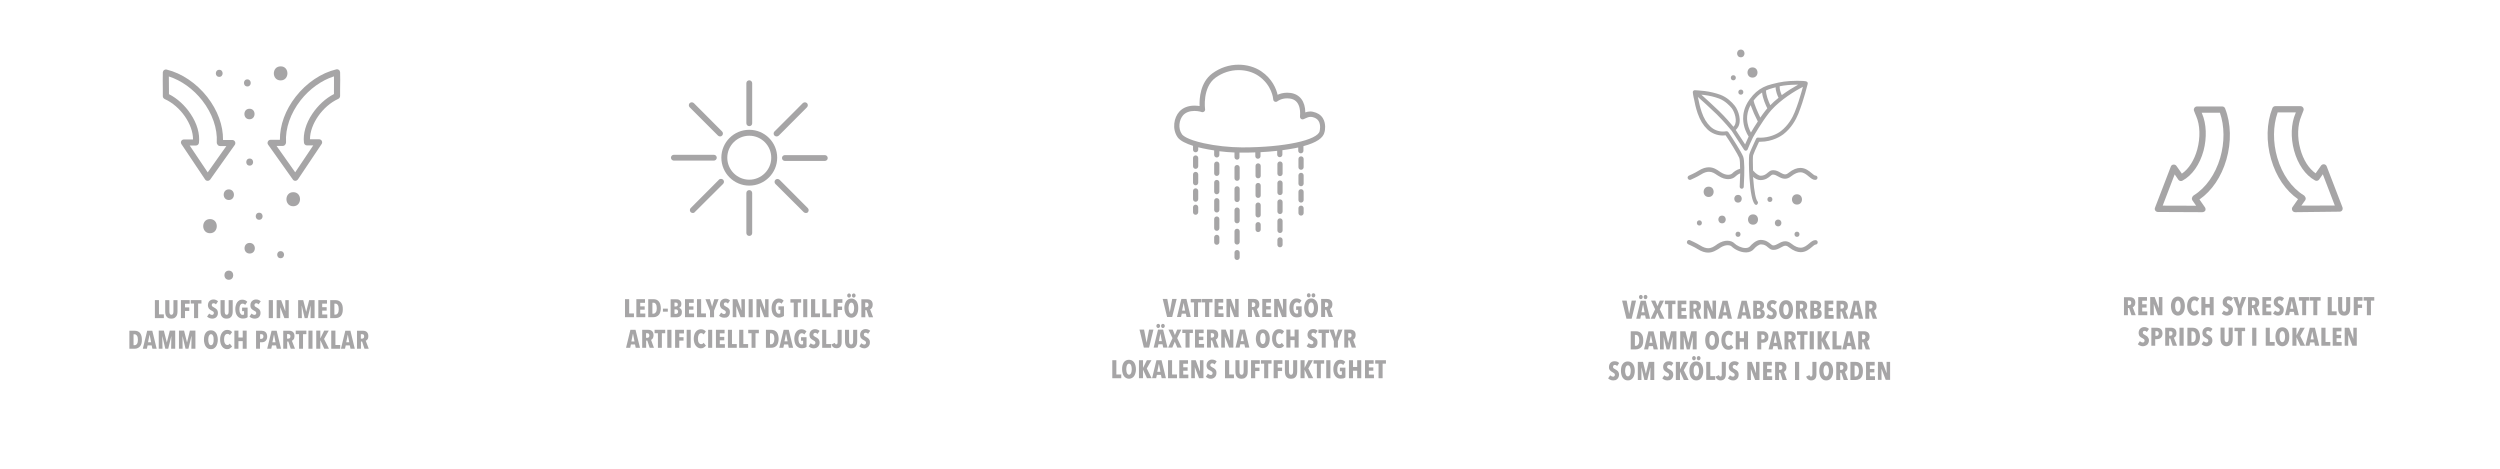 <?xml version="1.0" encoding="utf-8"?>
<!-- Generator: Adobe Illustrator 21.1.0, SVG Export Plug-In . SVG Version: 6.00 Build 0)  -->
<svg version="1.1" id="Lager_1" xmlns="http://www.w3.org/2000/svg" xmlns:xlink="http://www.w3.org/1999/xlink" x="0px" y="0px"
	 viewBox="0 0 2400 450" style="enable-background:new 0 0 2400 450;" xml:space="preserve">
<style type="text/css">
	.st0{fill:#A6A5A6;}
	.st1{clip-path:url(#SVGID_2_);fill:#A6A5A6;}
	.st2{clip-path:url(#SVGID_4_);fill:#A6A5A6;}
</style>
<g>
	<path class="st0" d="M1147.8,162.1c-1.4,0-2.5-1.1-2.5-2.5v-7.9c0-1.4,1.1-2.5,2.5-2.5c1.4,0,2.5,1.1,2.5,2.5v7.9
		C1150.3,161,1149.2,162.1,1147.8,162.1"/>
	<path class="st0" d="M1147.8,193.7c-1.4,0-2.5-1.1-2.5-2.5v-7.9c0-1.4,1.1-2.5,2.5-2.5c1.4,0,2.5,1.1,2.5,2.5v7.9
		C1150.3,192.5,1149.2,193.7,1147.8,193.7"/>
	<path class="st0" d="M1147.8,177.9c-1.4,0-2.5-1.1-2.5-2.5v-7.9c0-1.4,1.1-2.5,2.5-2.5c1.4,0,2.5,1.1,2.5,2.5v7.9
		C1150.3,176.8,1149.2,177.9,1147.8,177.9"/>
	<path class="st0" d="M1147.8,206.2c-1.4,0-2.5-1.1-2.5-2.5V199c0-1.4,1.1-2.5,2.5-2.5c1.4,0,2.5,1.1,2.5,2.5v4.6
		C1150.3,205,1149.2,206.2,1147.8,206.2"/>
	<path class="st0" d="M1168.1,204c-1.4,0-2.5-1.1-2.5-2.5v-8.8c0-1.4,1.1-2.5,2.5-2.5c1.4,0,2.5,1.1,2.5,2.5v8.8
		C1170.6,202.9,1169.5,204,1168.1,204"/>
	<path class="st0" d="M1168.1,221.6c-1.4,0-2.5-1.1-2.5-2.5v-8.8c0-1.4,1.1-2.5,2.5-2.5c1.4,0,2.5,1.1,2.5,2.5v8.8
		C1170.6,220.5,1169.5,221.6,1168.1,221.6"/>
	<path class="st0" d="M1168.1,168.9c-1.4,0-2.5-1.1-2.5-2.5v-8.8c0-1.4,1.1-2.5,2.5-2.5c1.4,0,2.5,1.1,2.5,2.5v8.8
		C1170.6,167.7,1169.5,168.9,1168.1,168.9"/>
	<path class="st0" d="M1168.1,186.5c-1.4,0-2.5-1.1-2.5-2.5v-8.8c0-1.4,1.1-2.5,2.5-2.5c1.4,0,2.5,1.1,2.5,2.5v8.8
		C1170.6,185.3,1169.5,186.5,1168.1,186.5"/>
	<path class="st0" d="M1168.1,235c-1.4,0-2.5-1.1-2.5-2.5v-4.6c0-1.4,1.1-2.5,2.5-2.5c1.4,0,2.5,1.1,2.5,2.5v4.6
		C1170.6,233.9,1169.5,235,1168.1,235"/>
	<path class="st0" d="M1187.6,214.4c-1.4,0-2.5-1.1-2.5-2.5v-10.2c0-1.4,1.1-2.5,2.5-2.5c1.4,0,2.5,1.1,2.5,2.5v10.2
		C1190.1,213.3,1189,214.4,1187.6,214.4"/>
	<path class="st0" d="M1187.6,234.8c-1.4,0-2.5-1.1-2.5-2.5v-10.2c0-1.4,1.1-2.5,2.5-2.5c1.4,0,2.5,1.1,2.5,2.5v10.2
		C1190.1,233.7,1189,234.8,1187.6,234.8"/>
	<path class="st0" d="M1187.6,173.6c-1.4,0-2.5-1.1-2.5-2.5v-10.2c0-1.4,1.1-2.5,2.5-2.5c1.4,0,2.5,1.1,2.5,2.5v10.2
		C1190.1,172.5,1189,173.6,1187.6,173.6"/>
	<path class="st0" d="M1187.6,194c-1.4,0-2.5-1.1-2.5-2.5v-10.2c0-1.4,1.1-2.5,2.5-2.5c1.4,0,2.5,1.1,2.5,2.5v10.2
		C1190.1,192.9,1189,194,1187.6,194"/>
	<path class="st0" d="M1187.6,249.6c-1.4,0-2.5-1.1-2.5-2.5v-4.6c0-1.4,1.1-2.5,2.5-2.5c1.4,0,2.5,1.1,2.5,2.5v4.6
		C1190.1,248.5,1189,249.6,1187.6,249.6"/>
	<path class="st0" d="M1207.8,208.8c-1.4,0-2.5-1.1-2.5-2.5v-9.4c0-1.4,1.1-2.5,2.5-2.5c1.4,0,2.5,1.1,2.5,2.5v9.4
		C1210.4,207.6,1209.2,208.8,1207.8,208.8"/>
	<path class="st0" d="M1207.8,171.2c-1.4,0-2.5-1.1-2.5-2.5v-9.4c0-1.4,1.1-2.5,2.5-2.5c1.4,0,2.5,1.1,2.5,2.5v9.4
		C1210.4,170.1,1209.2,171.2,1207.8,171.2"/>
	<path class="st0" d="M1207.8,190c-1.4,0-2.5-1.1-2.5-2.5v-9.4c0-1.4,1.1-2.5,2.5-2.5c1.4,0,2.5,1.1,2.5,2.5v9.4
		C1210.4,188.9,1209.2,190,1207.8,190"/>
	<path class="st0" d="M1207.8,222.8c-1.4,0-2.5-1.1-2.5-2.5v-4.6c0-1.4,1.1-2.5,2.5-2.5c1.4,0,2.5,1.1,2.5,2.5v4.6
		C1210.4,221.6,1209.2,222.8,1207.8,222.8"/>
	<path class="st0" d="M1228.8,169.1c-1.4,0-2.5-1.1-2.5-2.5v-9.1c0-1.4,1.1-2.5,2.5-2.5c1.4,0,2.5,1.1,2.5,2.5v9.1
		C1231.3,168,1230.2,169.1,1228.8,169.1"/>
	<path class="st0" d="M1228.8,187.3c-1.4,0-2.5-1.1-2.5-2.5v-9.1c0-1.4,1.1-2.5,2.5-2.5c1.4,0,2.5,1.1,2.5,2.5v9.1
		C1231.3,186.2,1230.2,187.3,1228.8,187.3"/>
	<path class="st0" d="M1228.8,223.7c-1.4,0-2.5-1.1-2.5-2.5v-9.1c0-1.4,1.1-2.5,2.5-2.5c1.4,0,2.5,1.1,2.5,2.5v9.1
		C1231.3,222.6,1230.2,223.7,1228.8,223.7"/>
	<path class="st0" d="M1228.8,205.5c-1.4,0-2.5-1.1-2.5-2.5v-9.1c0-1.4,1.1-2.5,2.5-2.5c1.4,0,2.5,1.1,2.5,2.5v9.1
		C1231.3,204.4,1230.2,205.5,1228.8,205.5"/>
	<path class="st0" d="M1228.8,237.4c-1.4,0-2.5-1.1-2.5-2.5v-4.6c0-1.4,1.1-2.5,2.5-2.5c1.4,0,2.5,1.1,2.5,2.5v4.6
		C1231.3,236.3,1230.2,237.4,1228.8,237.4"/>
	<path class="st0" d="M1249,178.8c-1.4,0-2.5-1.1-2.5-2.5v-7.9c0-1.4,1.1-2.5,2.5-2.5c1.4,0,2.5,1.1,2.5,2.5v7.9
		C1251.5,177.6,1250.4,178.8,1249,178.8"/>
	<path class="st0" d="M1249,163c-1.4,0-2.5-1.1-2.5-2.5v-7.9c0-1.4,1.1-2.5,2.5-2.5c1.4,0,2.5,1.1,2.5,2.5v7.9
		C1251.5,161.9,1250.4,163,1249,163"/>
	<path class="st0" d="M1249,194.5c-1.4,0-2.5-1.1-2.5-2.5v-7.9c0-1.4,1.1-2.5,2.5-2.5c1.4,0,2.5,1.1,2.5,2.5v7.9
		C1251.5,193.4,1250.4,194.5,1249,194.5"/>
	<path class="st0" d="M1249,207c-1.4,0-2.5-1.1-2.5-2.5v-4.6c0-1.4,1.1-2.5,2.5-2.5c1.4,0,2.5,1.1,2.5,2.5v4.6
		C1251.5,205.9,1250.4,207,1249,207"/>
	<path class="st0" d="M1187.6,153.3c-1.4,0-2.5-1.1-2.5-2.5v-4.4c-4.8-0.2-9.7-0.6-14.5-1.2v3.5c0,1.4-1.1,2.5-2.5,2.5
		c-1.4,0-2.5-1.1-2.5-2.5v-4.3c-3.8-0.6-7.5-1.2-11-2c-1.4-0.3-2.8-0.6-4.3-1v2.3c0,1.4-1.1,2.5-2.5,2.5c-1.4,0-2.5-1.1-2.5-2.5V140
		c-6.3-2-12.2-4.7-14.7-8.1c-5.7-8.1-3.6-19.1,1.6-24.8c3.4-3.7,8.4-5.7,14.5-5.7c1.8,0,3.5,0.2,4.9,0.4c-0.3-7,0.5-22.7,12.3-31.4
		c7.4-5.4,16.1-8.3,25.1-8.3c7.9,0,15.6,2.2,21.6,6.2c10.9,7.3,14.7,17.3,15.9,22.7c2.1-1,5.2-2,9.1-2c1.1,0,2.1,0.1,3.2,0.2
		c9,1.2,14.2,8.1,14.3,18.7c1.4-0.5,3-0.9,4.8-0.9c0.8,0,1.7,0.1,2.5,0.3c4.3,0.9,7.5,2.9,9.5,6.1c3.4,5.4,2,12.3,1.7,13.2
		c-1.1,5.8-7.7,10.3-20.3,13.7v4.4c0,1.4-1.1,2.5-2.5,2.5c-1.4,0-2.5-1.1-2.5-2.5v-3.1c-1.1,0.2-2.2,0.5-3.4,0.7
		c-3.6,0.7-7.6,1.3-11.8,1.9v4.2c0,1.4-1.1,2.5-2.5,2.5c-1.4,0-2.5-1.1-2.5-2.5v-3.6c-5.1,0.6-10.5,1-16,1.3v3.8
		c0,1.4-1.1,2.5-2.5,2.5c-1.4,0-2.5-1.1-2.5-2.5v-3.6c-4.2,0.2-8.4,0.2-12.6,0.2h-0.6h-2v4.2C1190.1,152.1,1189,153.3,1187.6,153.3
		 M1146.7,106.5c-4.7,0-8.3,1.4-10.8,4c-3.9,4.3-5.3,12.7-1.2,18.4c0.8,1.1,4.6,5,21,8.6c11.2,2.5,24.6,3.9,36.5,4h0.6
		c40,0,72.5-7,74.1-15.8l0-0.2c0-0.1,1.4-5.5-1.1-9.4c-1.3-2-3.3-3.2-6.2-3.8c-0.5-0.1-1-0.1-1.5-0.1c-1.8,0-3.4,0.7-5.3,1.6
		c-0.4,0.2-0.8,0.4-1.3,0.6c-0.3,0.1-0.7,0.2-1,0.2c-0.5,0-1-0.1-1.4-0.4c-0.7-0.5-1.1-1.3-1.1-2.1c0-0.1,0-0.2,0-0.4
		c0.4-4.3-0.2-7.3-0.7-9.1c-1.4-4.7-4.4-7.4-9.1-8c-0.8-0.1-1.7-0.2-2.5-0.2c-5.8,0-9.2,2.7-9.3,2.8c-0.5,0.4-1.1,0.6-1.6,0.6
		c-0.3,0-0.7-0.1-1-0.2c-0.8-0.4-1.5-1.2-1.5-2.2c0-0.5-1.1-13.8-14.4-22.7c-5.2-3.5-11.8-5.4-18.8-5.4c-7.9,0-15.6,2.5-22.2,7.3
		c-12.8,9.4-10.1,30-10,30.2c0.1,0.9-0.2,1.7-0.9,2.3c-0.5,0.4-1,0.6-1.6,0.6c-0.2,0-0.5,0-0.8-0.1
		C1153.6,107.5,1150.5,106.5,1146.7,106.5"/>
	<path class="st0" d="M1686,196.7c-0.5,0-1.1-0.2-1.4-0.6c-2.4-2.7-4.2-11.2-5.1-25c-0.6-9-0.8-20.6-0.1-23.1
		c0.7-2.4,2.7-6.6,4.4-10.4c0.8-1.7,1.5-3.3,2-4.3c0.3-0.7,1-1.2,1.8-1.2c0,0,0.1,0,0.1,0c0.7,0,1.4,0.1,2.1,0.1
		c8.6,0,15.9-3.3,19.8-6.3c7.1-5.5,11.2-12.9,13.3-18.2c2.9-7.2,4.8-13.4,6.4-19c0.4-1.5,1-3.5,1.5-5.3
		c-7.6,3.8-21.2,12.2-30.2,22.2l-0.1,0.1c-0.9,1-1.7,2-2.5,3c-7,9-13.9,21-15.2,23.3l0,0c-1.6,3.2-3.8,8.2-5.1,11.5
		c-0.3,0.7-0.9,1.1-1.6,1.2c-0.1,0-0.1,0-0.2,0c-0.6,0-1.2-0.3-1.6-0.9c0,0-2.8-4.3-5.1-7.8c-2.4-3.6-6.2-9.5-6.7-10.3
		c-0.7-0.9-7.6-9.2-14.4-15.9c-5.7-5.6-14.6-13.6-18.2-16.8l0.1,0.4c0.1,0.4,0.2,1,0.4,1.7c0.6,2.8,1.5,7.5,3.2,12.4
		c2.1,6.1,4.6,10.3,8.4,14c3.2,3.1,7.7,4.8,12,4.8c1.1,0,2.2-0.1,3.2-0.3c0.1,0,0.3,0,0.4,0c0.6,0,1.2,0.3,1.6,0.8
		c4,5.8,12.4,19,14.2,23.4c1.5,3.8,1.3,15.1,0.7,26.8c-0.1,1-0.1,1.9-0.1,2.4c-0.1,1-0.9,1.8-1.9,1.8c0,0-0.1,0-0.1,0
		c-1.1-0.1-1.9-0.9-1.9-2c0-0.6,0.1-1.4,0.1-2.5c0.1-2.2,0.3-6.1,0.4-10.3c-2.2,0.9-3.6,2.1-4.8,3.2c-1.1,1.1-3.5,2.4-6.7,2.4
		c-2.6,0-5.9-0.8-9.5-3.2c-0.4-0.3-0.8-0.5-1.3-0.8c-2.2-1.5-4.5-3.1-7.7-3.1c-2.1,0-4.7,0.7-7.8,2.7c-3.2,2.1-9.4,4.8-9.6,4.9
		c-0.3,0.2-0.6,0.2-0.9,0.2c-0.8,0-1.6-0.5-2-1.3c-0.5-1.1,0-2.3,1.1-2.8c0.1,0,6.1-2.7,9-4.6c3.9-2.5,7.3-3.4,10.1-3.4
		c4.5,0,7.8,2.3,10.1,3.9c0.4,0.3,0.8,0.6,1.2,0.8c2.9,1.9,5.4,2.5,7.2,2.5c1.9,0,3.2-0.7,3.7-1.1c1.6-1.6,3.9-3.6,7.8-4.7
		c0-4.6-0.2-8.8-0.8-10.4c-1.5-3.6-8.6-15.1-13.1-21.7c-0.9,0.1-1.8,0.2-2.7,0.2c-5.3,0-10.9-2.1-14.8-5.9c-4.2-4.1-7-8.7-9.4-15.5
		c-1.8-5.2-2.8-10.2-3.3-12.9c-0.1-0.7-0.2-1.2-0.4-1.6c-0.5-2-0.9-5.3-0.9-5.5c-0.1-0.6,0.1-1.1,0.5-1.5c0.4-0.4,0.9-0.6,1.4-0.6
		c0,0,0.1,0,0.1,0c0.2,0,5.3,0.3,9.4,0.8c5.4,0.7,10.3,1.9,15.1,3.6c6.3,2.4,10.9,6.9,13.7,10.4c1.9,2.3,3.7,6.3,4.4,10
		c0.7,3.4,0.9,8.3-2,11.8c-0.5,0.6-1,1.1-1.4,1.6c1.4,2.1,4,6.2,5.9,9c1,1.6,2.2,3.3,3.1,4.8c1.1-2.5,2.3-5.3,3.4-7.5
		c-1.8-2.7-5.1-9-5.3-16.9c-0.1-4.4,0.8-11.2,6-18.5c0.2-0.2,0.4-0.5,0.5-0.7l0.1-0.1c3.7-5,7.6-8.5,12.5-11
		c0.1-0.1,0.3-0.1,0.4-0.2c2.4-1.2,5.1-2.2,8.1-2.9c8.6-2.3,14.4-3.1,23-3.2c1,0,1.9,0,2.7,0c7.1,0,7.7,0.6,8.2,1.1l0,0l0.1,0.1
		l0.2,0.2l0,0.1l0.1,0.3l0,0v0l0.1,0.3l0,0l0,0.3v0.1l0,0.3l0,0.1v0c0,0.1-1.6,6.1-2.5,9.3c-1.6,5.7-3.6,12-6.5,19.4
		c-2.3,5.7-6.7,13.8-14.5,19.8c-1.6,1.2-9.9,7.1-22.1,7.1c-0.4,0-0.7,0-1.1,0c-0.4,0.9-0.9,2-1.5,3.2c-1.6,3.4-3.5,7.6-4.2,9.8
		c-0.3,1-0.4,6.8-0.1,14.6l0.1,0.1c0.3,0.3,0.5,0.5,0.8,0.8c1.4,1.6,4.4,4.1,6.4,4.1c3.4,0,5.2-1.5,6.8-2.9c1.2-1,2.4-2,4-2.3
		c0.5-0.1,0.9-0.1,1.4-0.1c2.7,0,5,1.2,6.9,2.4c1.8,1,3.1,1.6,4.4,1.6c1,0,2-0.4,3.2-1.4c4.5-3.6,8.3-4.8,11.5-4.8
		c4.9,0,8.4,3,10.9,5.1c1.2,1,2.6,2.2,3.3,2.2c1.2,0,2.2,0.9,2.2,2.1c0,1.2-1,2.1-2.2,2.1c-2.3,0-4.1-1.6-6.1-3.2
		c-2.4-2-4.8-4.1-8.2-4.1c-2.4,0-5.3,1.1-8.9,3.9c-2.1,1.7-4.1,2.3-5.9,2.3c-2.5,0-4.7-1.2-6.5-2.2c-1.7-1-3.3-1.8-4.9-1.8
		c-0.2,0-0.5,0-0.7,0.1c-0.4,0-1.2,0.7-1.9,1.3c-1.8,1.5-4.6,3.9-9.6,3.9c-2.6,0-5.2-1.6-7-3.1c0,0.3,0,0.5,0.1,0.8
		c1,14.4,2.8,21.2,4.2,22.7c0.7,0.8,0.6,2-0.2,2.7C1686.9,196.5,1686.4,196.7,1686,196.7 M1680.6,100.9c-2.9,5.3-3.5,10-3.4,13.2
		c0.2,5.6,2.1,10.3,3.7,13.1c1.5-2.6,3.8-6.4,6.6-10.6c-0.7-1.5-2.2-4.4-3.7-7.7C1682.3,105.4,1681.3,102.8,1680.6,100.9
		 M1633.3,90.9c4,3.6,12.1,10.9,17.4,16.1c5.5,5.3,11,11.8,13.4,14.7c0.2-0.3,0.5-0.5,0.7-0.8c3.5-4.4,0.4-13.6-2.4-17.1
		c-2.1-2.5-6.3-7-12.1-9.2c-4.4-1.6-9.1-2.8-14.2-3.4C1635.2,91.1,1634.2,91,1633.3,90.9 M1691.6,88.8c-3,1.9-5.6,4.5-8.1,7.7
		c0.4,3.1,3.7,10.7,6.4,16.4c1.6-2.3,3.2-4.6,4.9-6.7c0.6-0.7,1.2-1.4,1.8-2.2C1695.2,101.2,1692.1,94.4,1691.6,88.8 M1704.6,83.8
		c-0.9,0.2-1.7,0.4-2.6,0.7c-2.4,0.6-4.6,1.4-6.6,2.3c-0.2,3.9,2.2,10.2,4.1,14.2c2.4-2.5,5.1-4.9,7.9-7.1
		C1706.4,91.9,1704.6,87.6,1704.6,83.8 M1726.2,81.3c-0.6,0-1.3,0-2.1,0c-5.9,0.1-10.5,0.5-15.6,1.5c-0.3,2.3,0.8,5.9,2,8.5
		C1716.1,87.2,1721.7,83.8,1726.2,81.3"/>
	<path class="st0" d="M1707,217.3c-4.2,0-4.2-6.5,0-6.5C1711.2,210.8,1711.2,217.3,1707,217.3"/>
	<path class="st0" d="M1682.9,215.7c-6.4,0-6.4-9.9,0-9.9C1689.3,205.7,1689.3,215.7,1682.9,215.7"/>
	<path class="st0" d="M1725.1,227.4c-3.2,0-3.2-5,0-5C1728.3,222.4,1728.3,227.4,1725.1,227.4"/>
	<path class="st0" d="M1668.5,227.4c-3.2,0-3.2-5,0-5C1671.7,222.4,1671.7,227.4,1668.5,227.4"/>
	<path class="st0" d="M1668.5,194.5c-4.8,0-4.8-7.4,0-7.4C1673.3,187,1673.3,194.5,1668.5,194.5"/>
	<path class="st0" d="M1725.1,196.4c-6.4,0-6.4-9.9,0-9.9C1731.5,186.5,1731.5,196.4,1725.1,196.4"/>
	<path class="st0" d="M1631.4,216.5c-3.2,0-3.2-5,0-5C1634.6,211.6,1634.6,216.5,1631.4,216.5"/>
	<path class="st0" d="M1640.3,189.1c-6.4,0-6.4-9.9,0-9.9C1646.7,179.1,1646.7,189.1,1640.3,189.1"/>
	<path class="st0" d="M1653.2,214.4c-4.8,0-4.8-7.4,0-7.4C1657.9,207,1657.9,214.4,1653.2,214.4"/>
	<path class="st0" d="M1699.1,193.9c-3.2,0-3.2-5,0-5C1702.3,188.9,1702.3,193.9,1699.1,193.9"/>
	<path class="st0" d="M1639.8,242.5c-2.8,0-6.2-0.9-10.1-3.4c-2.9-1.9-9-4.6-9-4.6c-1.1-0.5-1.6-1.8-1.1-2.8
		c0.3-0.8,1.1-1.3,1.9-1.3c0.3,0,0.6,0.1,0.9,0.2c0.3,0.1,6.4,2.9,9.6,4.9c3.1,2,5.7,2.8,7.8,2.8c3.2,0,5.5-1.6,7.7-3.1
		c0.4-0.3,0.9-0.6,1.2-0.9c3.7-2.4,6.9-3.2,9.5-3.2c3.2,0,5.6,1.2,6.7,2.4c2.3,2.3,6.9,4.6,10.7,4.6c0.2,0,0.4,0,0.5,0
		c1.9-0.1,3.3-0.8,4.3-2.1l0.1-0.1c0.5-0.6,5.1-5.6,9.7-5.6c5,0,7.7,2.4,9.6,3.9c0.7,0.6,1.5,1.2,1.9,1.3c0.2,0,0.5,0.1,0.7,0.1
		c1.7,0,3.2-0.9,4.9-1.8c1.8-1,4-2.2,6.5-2.2c1.8,0,3.7,0.6,5.9,2.3c3.6,2.9,6.5,3.9,8.9,3.9c3.3,0,5.8-2.1,8.2-4.1
		c2-1.7,3.8-3.2,6.1-3.2c1.2,0,2.1,1,2.1,2.1c0,1.2-0.9,2.2-2.1,2.2c-0.7,0-2.2,1.2-3.3,2.2c-2.5,2.1-6,5.1-10.9,5.1
		c-3.2,0-7-1.3-11.5-4.8c-1.2-1-2.2-1.4-3.2-1.4c-1.3,0-2.6,0.7-4.4,1.7c-2,1.1-4.2,2.3-6.9,2.3c-0.5,0-0.9,0-1.4-0.1
		c-1.6-0.3-2.8-1.3-4-2.3c-1.7-1.5-3.4-2.9-6.8-2.9c-2.1,0-5.3,2.7-6.4,4.1c-1.8,2.2-4.4,3.5-7.4,3.6c-0.3,0-0.5,0-0.8,0
		c-5.2,0-10.7-2.9-13.7-5.8c-0.5-0.5-1.7-1.1-3.7-1.1c-1.8,0-4.3,0.6-7.2,2.5c-0.4,0.3-0.7,0.5-1.1,0.8
		C1647.6,240.2,1644.4,242.5,1639.8,242.5"/>
	<path class="st0" d="M1671.2,55c-4.8,0-4.8-7.4,0-7.4C1675.9,47.6,1675.9,55,1671.2,55"/>
	<path class="st0" d="M1664,77.1c-3.2,0-3.2-4.9,0-4.9C1667.2,72.2,1667.2,77.1,1664,77.1"/>
	<path class="st0" d="M1671.2,90.9c-3.2,0-3.2-4.9,0-4.9C1674.4,85.9,1674.4,90.9,1671.2,90.9"/>
	<path class="st0" d="M1682.4,74.5c-6.4,0-6.4-9.8,0-9.8C1688.8,64.7,1688.8,74.5,1682.4,74.5"/>
	<path class="st0" d="M2114.2,203.7l-42.6-0.2c-1,0-1.9-0.5-2.5-1.3c-0.6-0.8-0.7-1.9-0.3-2.8l15.2-39.5c0.4-1.1,1.3-1.8,2.5-1.9
		c0.1,0,0.3,0,0.4,0c1,0,1.9,0.5,2.5,1.3l5.2,7.4c6.7-4.6,12-13,14.8-23.4c3-11.2,2.7-23.1-1-31.6c-0.4-0.9-0.6-1.6-1-2.4
		c-0.3-0.8-0.6-1.7-1.1-2.8c-0.4-0.9-0.3-2,0.3-2.9c0.6-0.9,1.5-1.4,2.6-1.4c1.9,0,7.3,0,12.7,0c4.5,0,9.1,0,11.4,0
		c1.3,0,2.4,0.8,2.8,1.9c5.7,14.4,6.1,32.3,1.2,49.2c-4.8,16.5-13.9,29.9-25.8,38.2l5.3,7.6c0.6,1,0.7,2.2,0.2,3.2
		C2116.4,203.1,2115.4,203.7,2114.2,203.7 M2087.7,167.4l-11.5,30l32.1,0.1l-3.5-5c-0.6-0.9-0.8-2.1-0.3-3l0.2-0.5
		c0.3-0.6,0.7-1,1.2-1.4c11.6-7.1,20.9-20.3,25.5-36.1c4.3-14.8,4.2-30.5-0.3-43.3h-17.5c0.2,0.3,0.3,0.6,0.4,0.9
		c4.2,9.8,4.7,23.1,1.4,35.6c-3.6,13.2-10.9,23.7-20.2,28.7c-0.5,0.3-1,0.4-1.5,0.4c-1,0-1.9-0.5-2.5-1.3L2087.7,167.4"/>
	<path class="st0" d="M2203.4,203.7L2203.4,203.7c-1.2,0-2.2-0.6-2.8-1.7c-0.5-1-0.5-2.3,0.2-3.2l5.3-7.6
		c-11.9-8.2-21-21.7-25.8-38.2c-4.9-16.9-4.5-34.8,1.2-49.2c0.5-1.2,1.6-1.9,2.8-1.9c2.2,0,6.3,0,10.6,0c5.7,0,11.5,0,13.5,0
		c1,0,2,0.5,2.6,1.4c0.6,0.9,0.7,2,0.3,2.9c-0.5,1.1-0.8,2-1.1,2.8c-0.3,0.8-0.6,1.5-0.9,2.4c-3.7,8.6-4.1,20.4-1,31.6
		c2.8,10.4,8.1,18.8,14.7,23.4l5.2-7.4c0.6-0.8,1.5-1.3,2.5-1.3c0.1,0,0.3,0,0.4,0c1.1,0.1,2.1,0.9,2.5,1.9l15.2,39.5
		c0.3,1,0.2,2-0.3,2.8c-0.6,0.9-1.5,1.3-2.5,1.3L2203.4,203.7 M2186.5,108.1c-4.5,12.8-4.6,28.5-0.3,43.3
		c4.6,15.8,13.8,29,25.5,36.1c0.5,0.3,0.9,0.8,1.2,1.4l0.3,0.5c0.5,1,0.3,2.1-0.3,3l-3.6,5l32.1-0.1l-11.5-30l-3.5,5
		c-0.6,0.8-1.5,1.3-2.5,1.3c-0.5,0-1-0.1-1.5-0.4c-9.2-5-16.5-15.5-20.1-28.7c-3.4-12.5-2.9-25.9,1.4-35.7c0.1-0.3,0.2-0.6,0.3-0.9
		H2186.5"/>
	<path class="st0" d="M719.3,178.2c-14.7,0-26.8-12-26.8-26.8c0-14.8,12-26.8,26.8-26.8c14.8,0,26.8,12,26.8,26.8
		C746.1,166.1,734.1,178.2,719.3,178.2 M719.3,130.3c-11.6,0-21.1,9.5-21.1,21.1c0,11.6,9.5,21.1,21.1,21.1
		c11.6,0,21.1-9.5,21.1-21.1C740.4,139.8,731,130.3,719.3,130.3"/>
	<path class="st0" d="M791.8,154.5h-38.3c-1.6,0-2.8-1.3-2.8-2.8c0-1.6,1.3-2.8,2.8-2.8h38.3c1.6,0,2.8,1.3,2.8,2.8
		C794.7,153.2,793.4,154.5,791.8,154.5"/>
	<path class="st0" d="M685.3,154.2h-38.4c-1.5,0-2.8-1.3-2.8-2.8c0-1.6,1.3-2.8,2.8-2.8h38.4c1.6,0,2.8,1.3,2.8,2.8
		C688.1,152.9,686.8,154.2,685.3,154.2"/>
	<path class="st0" d="M719.3,226.5c-1.6,0-2.8-1.3-2.8-2.8v-38.4c0-1.6,1.2-2.8,2.8-2.8c1.6,0,2.8,1.3,2.8,2.8v38.4
		C722.2,225.2,720.9,226.5,719.3,226.5"/>
	<path class="st0" d="M719.3,121.1c-1.6,0-2.8-1.3-2.8-2.8V79.9c0-1.6,1.2-2.8,2.8-2.8c1.6,0,2.8,1.3,2.8,2.8v38.4
		C722.2,119.9,720.9,121.1,719.3,121.1"/>
	<path class="st0" d="M691.3,131c-0.7,0-1.5-0.3-2-0.8L662.1,103c-1.1-1.1-1.1-2.9,0-4c0.5-0.5,1.3-0.8,2-0.8c0.7,0,1.4,0.3,2,0.8
		l27.1,27.2c1.1,1.1,1.1,2.9,0,4C692.7,130.7,692,131,691.3,131"/>
	<path class="st0" d="M745.5,131c-0.7,0-1.4-0.3-2-0.8c-1.1-1.1-1.1-2.9,0-4L770.7,99c0.6-0.5,1.3-0.8,2-0.8c0.7,0,1.4,0.3,2,0.8
		c1.1,1.1,1.1,2.9,0,4l-27.1,27.2C747,130.7,746.3,131,745.5,131"/>
	<path class="st0" d="M665.1,204.5c-0.7,0-1.5-0.3-2-0.8c-1.1-1.1-1.1-2.9,0-4l27.1-27.2c0.5-0.6,1.3-0.8,2-0.8s1.5,0.3,2,0.8
		c1.1,1.1,1.1,2.9,0,4l-27.2,27.1C666.5,204.3,665.8,204.5,665.1,204.5"/>
	<path class="st0" d="M773.6,204.5c-0.7,0-1.4-0.3-2-0.8l-27.2-27.1c-1.1-1.1-1.1-2.9,0-4c0.6-0.6,1.3-0.8,2-0.8
		c0.7,0,1.4,0.3,2,0.8l27.1,27.2c1.1,1.1,1.1,2.9,0,4C775.1,204.3,774.4,204.5,773.6,204.5"/>
	<path class="st0" d="M219.7,268.6c-5.7,0-5.7-8.8,0-8.8C225.3,259.8,225.3,268.6,219.7,268.6"/>
	<path class="st0" d="M201.6,223.9c-8.7,0-8.7-13.6,0-13.6C210.3,210.3,210.3,223.9,201.6,223.9"/>
	<path class="st0" d="M239.7,159c-4.4,0-4.4-6.8,0-6.8C244.1,152.2,244.1,159,239.7,159"/>
	<path class="st0" d="M248.8,211c-4.4,0-4.4-6.8,0-6.8C253.2,204.2,253.2,211,248.8,211"/>
	<path class="st0" d="M239.7,243.4c-6.6,0-6.6-10.2,0-10.2C246.3,233.3,246.3,243.4,239.7,243.4"/>
	<path class="st0" d="M269.4,247.9c-4.4,0-4.4-6.8,0-6.8C273.8,241.1,273.8,247.9,269.4,247.9"/>
	<path class="st0" d="M281.5,198c-8.7,0-8.7-13.5,0-13.5C290.2,184.4,290.2,198,281.5,198"/>
	<path class="st0" d="M219.7,192c-6.6,0-6.6-10.2,0-10.2C226.2,181.9,226.2,192,219.7,192"/>
	<path class="st0" d="M239.5,114.5c-6.5,0-6.5-10.1,0-10.1C246,104.3,246,114.5,239.5,114.5"/>
	<path class="st0" d="M237.5,83c-4.4,0-4.4-6.8,0-6.8C241.8,76.3,241.8,83,237.5,83"/>
	<g>
		<defs>
			<rect id="SVGID_1_" x="120.7" y="63.6" width="236.8" height="214.8"/>
		</defs>
		<clipPath id="SVGID_2_">
			<use xlink:href="#SVGID_1_"  style="overflow:visible;"/>
		</clipPath>
		<path class="st1" d="M210.5,73.8c-4.4,0-4.4-6.8,0-6.8C214.8,67,214.8,73.8,210.5,73.8"/>
		<path class="st1" d="M269.4,77.2c-8.7,0-8.7-13.5,0-13.5C278.1,63.6,278.1,77.2,269.4,77.2"/>
	</g>
	<path class="st0" d="M199.3,173.6L199.3,173.6c-1,0-1.9-0.5-2.4-1.3l-22.7-33.9c-0.6-0.9-0.7-2.1-0.2-3c0.5-1,1.5-1.5,2.6-1.5
		l8.7,0c0.1-14.4-12-32-27.2-38.8c-1-0.5-1.8-1.5-1.8-2.7c0-1.7,0-3.9,0-6.3c-0.1-5.7-0.1-12.8,0-16.6c0.1-0.9,0.5-1.7,1.2-2.2
		c0.5-0.4,1.2-0.6,1.8-0.6c0.2,0,0.4,0,0.7,0.1c14.4,3.5,28.6,13.1,38.9,26.2c10,12.8,15.4,27.4,15.2,41.4h8.9
		c1.1,0,2.1,0.6,2.6,1.6c0.5,1,0.4,2.2-0.2,3.1l-23.7,33.4C201.2,173.1,200.3,173.6,199.3,173.6 M182.1,139.7l17.3,25.8l17.9-25.3
		h-6h0c-1,0-2-0.5-2.5-1.4l-0.3-0.5c-0.3-0.5-0.5-1.1-0.4-1.7c0.8-13.1-4.3-27.8-13.9-40.1c-8.7-11.1-20.2-19.3-32.1-23.1
		c0,3.7,0,8.5,0.1,12.5c0,1.6,0,3.2,0,4.5c7.9,4,15.4,10.8,20.8,19c6.2,9.2,9,19.1,8,27.7c-0.2,1.5-1.4,2.6-2.9,2.6H182.1"/>
	<path class="st0" d="M283.5,173.6L283.5,173.6c-1,0-1.9-0.5-2.4-1.3l-23.7-33.4c-0.7-0.9-0.7-2.1-0.2-3.1c0.5-1,1.5-1.6,2.6-1.6
		h8.9c-0.1-14,5.2-28.6,15.2-41.4c10.3-13.2,24.5-22.8,38.9-26.2c0.2-0.1,0.4-0.1,0.7-0.1c0.6,0,1.3,0.2,1.8,0.6
		c0.7,0.5,1.1,1.3,1.2,2.2c0.2,3.8,0.1,10.9,0,16.6c0,2.4,0,4.7,0,6.3c0,1.1-0.7,2.2-1.7,2.7c-15.2,6.9-27.3,24.5-27.2,38.8l8.7,0
		c1.1,0,2.1,0.6,2.6,1.5c0.5,1,0.5,2.1-0.1,3l-22.7,33.9C285.4,173,284.5,173.6,283.5,173.6 M265.5,140.1l17.9,25.3l17.3-25.8h-6
		c-1.5,0-2.7-1.1-2.9-2.6c-1-8.6,1.8-18.5,8-27.7c5.4-8.1,12.9-15,20.8-19c0-1.3,0-2.9,0-4.5c0-4.1,0.1-8.8,0-12.5
		c-11.9,3.8-23.5,12.1-32.1,23.1c-9.6,12.3-14.7,26.9-13.9,40.1c0,0.6-0.1,1.2-0.4,1.7l-0.3,0.5c-0.5,0.9-1.5,1.4-2.5,1.4H265.5"/>
	<polyline class="st0" points="1125.3,304.3 1120.4,304.3 1116.2,287 1120.6,287 1123,299.7 1123,299.7 1125.3,287 1129.6,287 
		1125.3,304.3 	"/>
	<path class="st0" d="M1143.1,304.3h-4l-0.7-3.2h-3.9l-0.7,3.2h-3.9l4.2-17.3h4.9L1143.1,304.3 M1136.3,290.8l-1.5,7.4h2.9l-1.4-7.4
		H1136.3"/>
	<polyline class="st0" points="1150.1,304.3 1146.3,304.3 1146.3,290.3 1143.1,290.3 1143.1,287 1153.3,287 1153.3,290.3 
		1150.1,290.3 1150.1,304.3 	"/>
	<polyline class="st0" points="1160.8,304.3 1156.9,304.3 1156.9,290.3 1153.7,290.3 1153.7,287 1164,287 1164,290.3 1160.8,290.3 
		1160.8,304.3 	"/>
	<polyline class="st0" points="1174.6,304.3 1166,304.3 1166,287 1174.3,287 1174.3,290.5 1169.7,290.5 1169.7,293.9 1174,293.9 
		1174,297.1 1169.7,297.1 1169.7,300.8 1174.6,300.8 1174.6,304.3 	"/>
	<polyline class="st0" points="1189.1,304.4 1184.9,304.4 1180.9,293.8 1180.8,293.8 1180.9,304.4 1177.4,304.4 1177.4,287 
		1181.7,287 1185.7,297.7 1185.8,297.7 1185.7,287 1189.1,287 1189.1,304.4 	"/>
	<path class="st0" d="M1209.4,304.3h-4.1l-2.3-6.9h-1.1v6.9h-3.8V287h5.6c1.7,0,3,0.4,3.9,1.3c0.9,0.9,1.4,2.2,1.4,3.9
		c0,0.6-0.1,1.2-0.2,1.7c-0.2,0.5-0.3,1-0.6,1.3c-0.2,0.4-0.5,0.6-0.8,0.9c-0.3,0.2-0.6,0.4-0.8,0.5L1209.4,304.3 M1201.8,290.3v4.4
		h1.2c0.5,0,1-0.1,1.5-0.5c0.4-0.4,0.6-0.9,0.6-1.7c0-0.5,0-0.8-0.2-1.1c-0.1-0.3-0.3-0.5-0.5-0.6c-0.2-0.2-0.4-0.3-0.6-0.4
		c-0.2-0.1-0.5-0.1-0.7-0.1H1201.8"/>
	<polyline class="st0" points="1220.5,304.3 1211.8,304.3 1211.8,287 1220.2,287 1220.2,290.5 1215.5,290.5 1215.5,293.9 
		1219.8,293.9 1219.8,297.1 1215.5,297.1 1215.5,300.8 1220.5,300.8 1220.5,304.3 	"/>
	<polyline class="st0" points="1235,304.4 1230.8,304.4 1226.7,293.8 1226.7,293.8 1226.8,304.4 1223.2,304.4 1223.2,287 
		1227.6,287 1231.6,297.7 1231.6,297.7 1231.6,287 1235,287 1235,304.4 	"/>
	<path class="st0" d="M1244.8,304.7c-1.1,0-2.1-0.2-2.9-0.6c-0.8-0.4-1.6-1.1-2.2-1.9c-0.6-0.8-1.1-1.7-1.4-2.8
		c-0.3-1.1-0.5-2.3-0.5-3.7c0-1.4,0.2-2.6,0.5-3.7c0.3-1.1,0.8-2.1,1.4-2.9c0.6-0.8,1.3-1.4,2.1-1.9c0.8-0.5,1.7-0.7,2.7-0.7
		c1.2,0,2.2,0.2,3,0.6c0.8,0.4,1.4,0.9,1.9,1.5l-2.1,2.8c-0.6-0.8-1.4-1.2-2.4-1.2c-0.5,0-1,0.2-1.4,0.5c-0.4,0.3-0.7,0.7-1,1.2
		c-0.3,0.5-0.5,1.1-0.6,1.7c-0.1,0.6-0.2,1.3-0.2,2.1c0,0.7,0.1,1.4,0.2,2.1c0.1,0.7,0.3,1.2,0.5,1.7c0.3,0.5,0.6,0.9,1,1.1
		c0.4,0.3,0.8,0.5,1.4,0.5c0.6,0,1.1-0.1,1.4-0.4v-3.2h-1.9v-3.4h5.3v9.3c-0.6,0.5-1.2,0.8-2,1
		C1246.7,304.6,1245.8,304.7,1244.8,304.7"/>
	<path class="st0" d="M1260.9,285.5c-0.6,0-1-0.2-1.3-0.6c-0.3-0.4-0.5-0.8-0.5-1.4c0-0.6,0.2-1,0.5-1.4c0.3-0.4,0.8-0.6,1.3-0.6
		c0.5,0,0.9,0.2,1.3,0.6c0.3,0.4,0.5,0.8,0.5,1.4c0,0.6-0.2,1.1-0.5,1.4C1261.9,285.3,1261.5,285.5,1260.9,285.5"/>
	<path class="st0" d="M1256.4,285.5c-0.5,0-1-0.2-1.3-0.6c-0.3-0.4-0.5-0.8-0.5-1.4c0-0.6,0.2-1,0.5-1.4c0.3-0.4,0.7-0.6,1.3-0.6
		c0.5,0,1,0.2,1.3,0.6c0.3,0.4,0.5,0.8,0.5,1.4c0,0.6-0.2,1.1-0.5,1.4C1257.4,285.3,1256.9,285.5,1256.4,285.5"/>
	<path class="st0" d="M1258.7,304.8c-1,0-1.9-0.2-2.8-0.7c-0.8-0.4-1.5-1-2.1-1.8c-0.5-0.8-1-1.8-1.3-2.9c-0.3-1.1-0.5-2.4-0.5-3.8
		c0-1.4,0.2-2.6,0.5-3.7c0.3-1.1,0.7-2,1.3-2.9c0.6-0.8,1.3-1.4,2.1-1.8c0.8-0.4,1.8-0.7,2.8-0.7c1,0,1.9,0.2,2.8,0.7
		c0.8,0.4,1.5,1,2.1,1.8c0.6,0.8,1,1.7,1.3,2.9c0.3,1.1,0.4,2.4,0.4,3.7c0,1.4-0.1,2.6-0.4,3.8c-0.3,1.2-0.8,2.1-1.3,2.9
		c-0.6,0.8-1.3,1.4-2.1,1.8C1260.6,304.6,1259.7,304.8,1258.7,304.8 M1258.7,290.3c-0.4,0-0.8,0.1-1.1,0.4c-0.3,0.3-0.6,0.6-0.9,1.1
		c-0.2,0.5-0.4,1-0.5,1.7c-0.1,0.7-0.2,1.4-0.2,2.1c0,0.7,0.1,1.5,0.2,2.1c0.1,0.7,0.3,1.2,0.5,1.7c0.2,0.5,0.5,0.8,0.9,1.1
		c0.3,0.3,0.7,0.4,1.1,0.4c0.4,0,0.8-0.1,1.2-0.4c0.3-0.3,0.6-0.6,0.8-1.1c0.2-0.5,0.4-1,0.5-1.7c0.1-0.6,0.2-1.4,0.2-2.1
		c0-0.7-0.1-1.4-0.2-2.1c-0.1-0.6-0.3-1.2-0.5-1.7c-0.2-0.5-0.5-0.8-0.8-1.1C1259.5,290.5,1259.1,290.3,1258.7,290.3"/>
	<path class="st0" d="M1279.6,304.3h-4.1l-2.3-6.9h-1.1v6.9h-3.8V287h5.5c1.7,0,3,0.4,3.9,1.3c1,0.9,1.4,2.2,1.4,3.9
		c0,0.6-0.1,1.2-0.2,1.7c-0.1,0.5-0.3,1-0.5,1.3c-0.2,0.4-0.5,0.6-0.8,0.9c-0.3,0.2-0.6,0.4-0.9,0.5L1279.6,304.3 M1272,290.3v4.4
		h1.1c0.6,0,1-0.1,1.5-0.5c0.4-0.4,0.6-0.9,0.6-1.7c0-0.5-0.1-0.8-0.2-1.1c-0.1-0.3-0.3-0.5-0.5-0.6c-0.2-0.2-0.4-0.3-0.6-0.4
		c-0.2-0.1-0.5-0.1-0.7-0.1H1272"/>
	<polyline class="st0" points="1103.1,333.7 1098.1,333.7 1093.9,316.4 1098.3,316.4 1100.7,329.1 1100.7,329.1 1103.1,316.4 
		1107.3,316.4 1103.1,333.7 	"/>
	<path class="st0" d="M1116.4,314.9c-0.6,0-1-0.2-1.3-0.6c-0.3-0.4-0.5-0.9-0.5-1.4c0-0.5,0.2-1,0.5-1.4c0.3-0.4,0.8-0.6,1.3-0.6
		c0.5,0,0.9,0.2,1.3,0.6c0.3,0.4,0.5,0.9,0.5,1.4c0,0.6-0.2,1-0.5,1.4C1117.3,314.7,1116.9,314.9,1116.4,314.9"/>
	<path class="st0" d="M1120.8,333.7h-4.1l-0.7-3.2h-3.9l-0.7,3.2h-3.9l4.2-17.3h4.9L1120.8,333.7 M1114,320.1l-1.5,7.4h2.9
		L1114,320.1L1114,320.1"/>
	<path class="st0" d="M1111.9,314.9c-0.5,0-1-0.2-1.3-0.6c-0.3-0.4-0.5-0.9-0.5-1.4c0-0.5,0.2-1,0.5-1.4c0.4-0.4,0.8-0.6,1.3-0.6
		c0.5,0,1,0.2,1.3,0.6c0.4,0.4,0.5,0.9,0.5,1.4c0,0.6-0.2,1-0.5,1.4C1112.8,314.7,1112.4,314.9,1111.9,314.9"/>
	<polyline class="st0" points="1134.4,333.7 1130.2,333.7 1127.8,328 1125.4,333.7 1121.4,333.7 1125.6,324.6 1121.7,316.4 
		1125.8,316.4 1127.9,321.7 1130.1,316.4 1134.1,316.4 1130.1,324.6 1134.4,333.7 	"/>
	<polyline class="st0" points="1142,333.7 1138.1,333.7 1138.1,319.7 1135,319.7 1135,316.4 1145.2,316.4 1145.2,319.7 1142,319.7 
		1142,333.7 	"/>
	<polyline class="st0" points="1155.9,333.7 1147.2,333.7 1147.2,316.4 1155.5,316.4 1155.5,319.8 1150.9,319.8 1150.9,323.2 
		1155.2,323.2 1155.2,326.5 1150.9,326.5 1150.9,330.2 1155.9,330.2 1155.9,333.7 	"/>
	<path class="st0" d="M1170,333.7h-4.1l-2.3-6.9h-1.1v6.9h-3.8v-17.3h5.5c1.7,0,3,0.5,3.9,1.3c0.9,0.8,1.4,2.1,1.4,3.9
		c0,0.6-0.1,1.2-0.2,1.7c-0.1,0.5-0.3,0.9-0.6,1.3c-0.2,0.4-0.5,0.7-0.8,0.9c-0.3,0.2-0.6,0.4-0.8,0.5L1170,333.7 M1162.4,319.7v4.4
		h1.1c0.6,0,1-0.2,1.5-0.5c0.4-0.4,0.6-0.9,0.6-1.7c0-0.5,0-0.8-0.2-1.1c-0.1-0.3-0.3-0.5-0.5-0.6c-0.2-0.2-0.4-0.3-0.7-0.3
		c-0.2-0.1-0.5-0.1-0.7-0.1H1162.4"/>
	<polyline class="st0" points="1184,333.7 1179.9,333.7 1175.9,323.2 1175.8,323.2 1175.9,333.7 1172.4,333.7 1172.4,316.4 
		1176.7,316.4 1180.7,327.1 1180.7,327.1 1180.7,316.4 1184,316.4 1184,333.7 	"/>
	<path class="st0" d="M1199.4,333.7h-4.1l-0.7-3.2h-3.9l-0.7,3.2h-3.9l4.2-17.3h4.9L1199.4,333.7 M1192.6,320.1l-1.5,7.4h2.9
		L1192.6,320.1L1192.6,320.1"/>
	<path class="st0" d="M1212.3,334.2c-1,0-1.9-0.2-2.8-0.7c-0.8-0.4-1.5-1.1-2.1-1.8c-0.6-0.8-1-1.8-1.3-2.9
		c-0.3-1.1-0.5-2.4-0.5-3.7c0-1.4,0.2-2.6,0.5-3.7c0.3-1.1,0.8-2.1,1.3-2.8c0.6-0.8,1.3-1.4,2.1-1.8c0.8-0.4,1.8-0.6,2.8-0.6
		c1.1,0,2,0.2,2.8,0.6c0.8,0.4,1.5,1,2.1,1.8c0.6,0.8,1,1.7,1.3,2.8c0.3,1.1,0.5,2.4,0.5,3.7c0,1.4-0.2,2.6-0.5,3.7
		c-0.3,1.2-0.7,2.1-1.3,2.9c-0.6,0.8-1.3,1.4-2.1,1.8C1214.3,334,1213.4,334.2,1212.3,334.2 M1212.3,319.7c-0.4,0-0.8,0.1-1.1,0.4
		c-0.4,0.3-0.6,0.6-0.8,1.1c-0.3,0.5-0.4,1-0.5,1.7c-0.1,0.6-0.2,1.3-0.2,2.1c0,0.7,0.1,1.5,0.2,2.1c0.1,0.7,0.2,1.2,0.5,1.7
		c0.2,0.5,0.5,0.8,0.8,1.1c0.3,0.3,0.7,0.4,1.1,0.4c0.5,0,0.8-0.2,1.2-0.4c0.3-0.3,0.6-0.6,0.8-1.1c0.2-0.5,0.4-1,0.5-1.7
		c0.1-0.7,0.2-1.4,0.2-2.1c0-0.7-0.1-1.5-0.2-2.1c-0.1-0.6-0.3-1.2-0.5-1.7c-0.2-0.5-0.5-0.8-0.8-1.1
		C1213.1,319.8,1212.8,319.7,1212.3,319.7"/>
	<path class="st0" d="M1227.9,334.2c-1,0-1.9-0.2-2.7-0.7c-0.8-0.4-1.5-1.1-2.1-1.9c-0.6-0.8-1-1.8-1.4-2.9
		c-0.4-1.1-0.5-2.4-0.5-3.7c0-1.4,0.1-2.6,0.5-3.7c0.3-1.1,0.8-2.1,1.4-2.9c0.6-0.8,1.3-1.4,2.1-1.8c0.8-0.4,1.7-0.6,2.7-0.6
		c1.2,0,2.1,0.2,2.9,0.6c0.8,0.4,1.4,0.9,1.9,1.6l-2.1,2.8c-0.3-0.4-0.6-0.7-1-0.9c-0.4-0.2-0.8-0.3-1.4-0.3c-0.5,0-1,0.1-1.4,0.4
		c-0.4,0.3-0.7,0.6-1,1.1c-0.2,0.5-0.5,1-0.6,1.7c-0.1,0.7-0.2,1.4-0.2,2.1c0,0.7,0.1,1.5,0.2,2.1c0.1,0.7,0.4,1.2,0.6,1.7
		c0.3,0.5,0.6,0.8,1,1.1c0.4,0.3,0.8,0.5,1.4,0.5c0.5,0,1-0.2,1.4-0.4c0.4-0.3,0.7-0.6,0.9-1l2.2,2.7c-0.5,0.7-1.1,1.3-1.9,1.7
		C1230.1,334,1229,334.2,1227.9,334.2"/>
	<polyline class="st0" points="1246.7,333.7 1242.8,333.7 1242.8,326.5 1238.8,326.5 1238.8,333.7 1234.9,333.7 1234.9,316.4 
		1238.8,316.4 1238.8,323 1242.8,323 1242.8,316.4 1246.7,316.4 1246.7,333.7 	"/>
	<path class="st0" d="M1259.3,334.2c-1.1,0-2-0.2-2.9-0.6c-0.8-0.4-1.5-0.8-2-1.4l2-2.9c0.4,0.4,0.8,0.7,1.3,0.9
		c0.5,0.2,1,0.3,1.5,0.3c0.5,0,0.9-0.1,1.2-0.5c0.3-0.3,0.5-0.7,0.5-1.3c0-0.5-0.2-1-0.6-1.3c-0.4-0.4-1-0.7-1.7-1.1
		c-0.5-0.3-0.9-0.5-1.3-0.7c-0.4-0.3-0.8-0.7-1.1-1c-0.3-0.4-0.6-0.9-0.7-1.4c-0.2-0.5-0.3-1.1-0.3-1.8c0-1,0.1-1.8,0.5-2.5
		c0.3-0.7,0.7-1.3,1.2-1.7c0.5-0.4,1.1-0.8,1.7-1c0.7-0.2,1.3-0.3,1.9-0.3c0.9,0,1.8,0.1,2.5,0.4c0.7,0.3,1.4,0.8,1.9,1.3l-2,2.9
		c-0.3-0.3-0.6-0.6-1-0.8c-0.4-0.2-0.8-0.3-1.2-0.3c-0.4,0-0.8,0.1-1.2,0.4c-0.4,0.3-0.5,0.7-0.5,1.4c0,0.5,0.2,1,0.5,1.3
		c0.4,0.3,0.9,0.6,1.6,1c0.4,0.2,0.8,0.5,1.3,0.7c0.4,0.3,0.8,0.6,1.2,1c0.4,0.4,0.7,0.8,0.9,1.4c0.2,0.6,0.3,1.2,0.3,2
		c0,0.9-0.1,1.8-0.4,2.5c-0.3,0.7-0.7,1.3-1.2,1.8c-0.5,0.5-1.1,0.8-1.7,1C1260.6,334.1,1260,334.2,1259.3,334.2"/>
	<polyline class="st0" points="1272.7,333.7 1268.9,333.7 1268.9,319.7 1265.7,319.7 1265.7,316.4 1275.9,316.4 1275.9,319.7 
		1272.7,319.7 1272.7,333.7 	"/>
	<polyline class="st0" points="1284.4,333.7 1280.5,333.7 1280.5,327.5 1276.1,316.4 1280.4,316.4 1282.4,323.5 1282.5,323.5 
		1284.6,316.4 1288.8,316.4 1284.4,327.5 1284.4,333.7 	"/>
	<path class="st0" d="M1301.8,333.7h-4.1l-2.3-6.9h-1.1v6.9h-3.8v-17.3h5.6c1.7,0,3,0.5,3.9,1.3c0.9,0.8,1.4,2.1,1.4,3.9
		c0,0.6-0.1,1.2-0.2,1.7c-0.2,0.5-0.3,0.9-0.6,1.3c-0.2,0.4-0.5,0.7-0.8,0.9c-0.3,0.2-0.6,0.4-0.8,0.5L1301.8,333.7 M1294.3,319.7
		v4.4h1.1c0.6,0,1-0.2,1.5-0.5c0.4-0.4,0.6-0.9,0.6-1.7c0-0.5,0-0.8-0.2-1.1c-0.1-0.3-0.3-0.5-0.5-0.6c-0.2-0.2-0.4-0.3-0.7-0.3
		c-0.2-0.1-0.5-0.1-0.7-0.1H1294.3"/>
	<polyline class="st0" points="1076.4,363.1 1067.8,363.1 1067.8,345.8 1071.7,345.8 1071.7,359.5 1076.4,359.5 1076.4,363.1 	"/>
	<path class="st0" d="M1083.9,363.6c-1,0-2-0.3-2.8-0.7c-0.8-0.4-1.5-1-2.1-1.8c-0.6-0.8-1-1.8-1.3-2.9c-0.3-1.1-0.5-2.4-0.5-3.7
		c0-1.4,0.1-2.6,0.4-3.8c0.3-1.1,0.7-2.1,1.3-2.9c0.6-0.8,1.2-1.4,2.1-1.8c0.8-0.4,1.8-0.6,2.8-0.6c1,0,1.9,0.2,2.8,0.6
		c0.8,0.5,1.5,1,2.1,1.8c0.5,0.8,1,1.7,1.3,2.9c0.3,1.1,0.5,2.4,0.5,3.8c0,1.3-0.1,2.6-0.5,3.7c-0.3,1.1-0.8,2.1-1.3,2.9
		c-0.6,0.8-1.3,1.4-2.1,1.8C1085.8,363.3,1084.9,363.6,1083.9,363.6 M1083.9,349.1c-0.5,0-0.8,0.1-1.2,0.4c-0.3,0.3-0.6,0.6-0.8,1.1
		c-0.2,0.5-0.4,1-0.5,1.7c-0.1,0.6-0.2,1.3-0.2,2.1c0,0.7,0.1,1.5,0.2,2.1c0.1,0.7,0.3,1.2,0.5,1.7c0.2,0.5,0.5,0.8,0.8,1.1
		c0.3,0.3,0.7,0.4,1.2,0.4c0.4,0,0.8-0.1,1.1-0.4c0.3-0.3,0.6-0.6,0.8-1.1c0.2-0.5,0.4-1,0.5-1.7c0.1-0.6,0.2-1.3,0.2-2.1
		c0-0.8-0.1-1.5-0.2-2.1c-0.1-0.7-0.3-1.2-0.5-1.7c-0.2-0.5-0.5-0.9-0.8-1.1C1084.7,349.2,1084.3,349.1,1083.9,349.1"/>
	<polyline class="st0" points="1105.6,363.1 1101.1,363.1 1097.4,355.1 1097.3,355.1 1097.3,363.1 1093.4,363.1 1093.4,345.8 
		1097.3,345.8 1097.3,353 1097.4,353 1101,345.8 1105.4,345.8 1100.9,353.7 1105.6,363.1 	"/>
	<path class="st0" d="M1119.3,363.1h-4.1l-0.7-3.2h-3.9l-0.7,3.2h-3.9l4.2-17.3h4.9L1119.3,363.1 M1112.5,349.5l-1.5,7.4h3l-1.4-7.4
		H1112.5"/>
	<polyline class="st0" points="1129.9,363.1 1121.3,363.1 1121.3,345.8 1125.2,345.8 1125.2,359.5 1129.9,359.5 1129.9,363.1 	"/>
	<polyline class="st0" points="1140.8,363.1 1132.1,363.1 1132.1,345.8 1140.5,345.8 1140.5,349.2 1135.9,349.2 1135.9,352.6 
		1140.1,352.6 1140.1,355.9 1135.9,355.9 1135.9,359.6 1140.8,359.6 1140.8,363.1 	"/>
	<polyline class="st0" points="1155.3,363.1 1151.1,363.1 1147.1,352.6 1147,352.6 1147.1,363.1 1143.6,363.1 1143.6,345.8 
		1147.9,345.8 1151.9,356.5 1152,356.5 1151.9,345.8 1155.3,345.8 1155.3,363.1 	"/>
	<path class="st0" d="M1162.4,363.6c-1,0-2-0.2-2.8-0.6c-0.8-0.4-1.6-0.9-2-1.4l2-2.9c0.4,0.4,0.8,0.7,1.3,0.9
		c0.5,0.2,1,0.4,1.5,0.4c0.5,0,0.9-0.1,1.2-0.5c0.3-0.3,0.5-0.7,0.5-1.3c0-0.6-0.2-1-0.6-1.4c-0.4-0.3-1-0.7-1.7-1.1
		c-0.5-0.2-0.9-0.5-1.4-0.7c-0.4-0.3-0.8-0.6-1.1-1c-0.3-0.4-0.6-0.8-0.7-1.4c-0.2-0.5-0.3-1.1-0.3-1.9c0-1,0.2-1.8,0.5-2.5
		c0.3-0.6,0.7-1.2,1.2-1.7c0.5-0.4,1.1-0.8,1.7-1c0.6-0.2,1.2-0.3,1.9-0.3c0.9,0,1.8,0.2,2.6,0.5c0.7,0.3,1.4,0.7,1.8,1.3l-2,2.9
		c-0.3-0.4-0.6-0.6-1-0.8c-0.4-0.2-0.8-0.3-1.3-0.3c-0.4,0-0.8,0.1-1.2,0.4c-0.4,0.3-0.6,0.7-0.6,1.4c0,0.6,0.2,0.9,0.6,1.2
		c0.4,0.3,0.9,0.6,1.6,1c0.4,0.2,0.8,0.5,1.3,0.7c0.4,0.3,0.8,0.6,1.2,1c0.4,0.4,0.6,0.9,0.9,1.4c0.2,0.5,0.3,1.2,0.3,1.9
		c0,0.9-0.1,1.7-0.4,2.5c-0.3,0.7-0.7,1.3-1.2,1.8c-0.5,0.5-1.1,0.8-1.7,1.1C1163.8,363.4,1163.2,363.6,1162.4,363.6"/>
	<polyline class="st0" points="1184.6,363.1 1176,363.1 1176,345.8 1180,345.8 1180,359.5 1184.6,359.5 1184.6,363.1 	"/>
	<path class="st0" d="M1191.8,363.6c-1.1,0-2-0.2-2.7-0.5c-0.8-0.4-1.4-0.8-1.8-1.5c-0.5-0.6-0.8-1.3-1-2.2
		c-0.2-0.8-0.3-1.7-0.3-2.7v-10.9h3.9v10.5c0,0.5,0,1,0.1,1.4c0,0.4,0.1,0.8,0.3,1.1c0.2,0.3,0.3,0.5,0.6,0.7c0.3,0.2,0.6,0.3,1,0.3
		c0.4,0,0.7-0.1,1-0.3c0.2-0.2,0.4-0.4,0.6-0.7c0.1-0.3,0.2-0.7,0.3-1.1c0.1-0.5,0.1-0.9,0.1-1.4v-10.5h3.9v10.9
		c0,1-0.1,1.8-0.3,2.7c-0.2,0.8-0.6,1.6-1.1,2.2c-0.5,0.6-1.1,1.1-1.8,1.5C1193.7,363.4,1192.8,363.6,1191.8,363.6"/>
	<polyline class="st0" points="1205,363.1 1201,363.1 1201,345.8 1209.4,345.8 1209.4,349.3 1204.9,349.3 1204.9,352.9 
		1209.1,352.9 1209.1,356.2 1205,356.2 1205,363.1 	"/>
	<polyline class="st0" points="1217.5,363.1 1213.6,363.1 1213.6,349.1 1210.5,349.1 1210.5,345.8 1220.7,345.8 1220.7,349.1 
		1217.5,349.1 1217.5,363.1 	"/>
	<polyline class="st0" points="1226.7,363.1 1222.7,363.1 1222.7,345.8 1231.1,345.8 1231.1,349.3 1226.6,349.3 1226.6,352.9 
		1230.8,352.9 1230.8,356.2 1226.7,356.2 1226.7,363.1 	"/>
	<path class="st0" d="M1239.3,363.6c-1,0-1.9-0.2-2.7-0.5c-0.7-0.4-1.3-0.8-1.8-1.5c-0.5-0.6-0.8-1.3-1-2.2
		c-0.2-0.8-0.3-1.7-0.3-2.7v-10.9h3.9v10.5c0,0.5,0,1,0.1,1.4c0.1,0.4,0.1,0.8,0.3,1.1c0.1,0.3,0.3,0.5,0.6,0.7
		c0.2,0.2,0.6,0.3,1,0.3c0.4,0,0.7-0.1,1-0.3c0.2-0.2,0.4-0.4,0.6-0.7c0.1-0.3,0.2-0.7,0.3-1.1c0-0.4,0.1-0.9,0.1-1.4v-10.5h3.9
		v10.9c0,0.9-0.1,1.8-0.3,2.7c-0.2,0.8-0.6,1.6-1,2.2c-0.5,0.6-1.1,1.1-1.8,1.5C1241.2,363.4,1240.3,363.6,1239.3,363.6"/>
	<polyline class="st0" points="1260.7,363.1 1256.2,363.1 1252.5,355.1 1252.4,355.1 1252.4,363.1 1248.5,363.1 1248.5,345.8 
		1252.4,345.8 1252.4,353 1252.5,353 1256.1,345.8 1260.4,345.8 1256,353.7 1260.7,363.1 	"/>
	<polyline class="st0" points="1268,363.1 1264.2,363.1 1264.2,349.1 1261,349.1 1261,345.8 1271.2,345.8 1271.2,349.1 1268,349.1 
		1268,363.1 	"/>
	<polyline class="st0" points="1277.2,363.1 1273.2,363.1 1273.2,345.8 1277.2,345.8 1277.2,363.1 	"/>
	<path class="st0" d="M1287,363.5c-1.1,0-2.1-0.2-2.9-0.6c-0.9-0.4-1.6-1.1-2.2-1.8c-0.6-0.8-1-1.7-1.4-2.9
		c-0.3-1.1-0.5-2.3-0.5-3.7c0-1.4,0.1-2.6,0.5-3.7c0.3-1.1,0.8-2.1,1.3-2.9c0.6-0.8,1.3-1.4,2.1-1.9c0.8-0.4,1.7-0.6,2.8-0.6
		c1.2,0,2.2,0.2,2.9,0.6c0.8,0.4,1.4,0.9,1.9,1.5l-2.1,2.9c-0.6-0.8-1.4-1.3-2.4-1.3c-0.5,0-1,0.1-1.4,0.4c-0.4,0.3-0.7,0.7-1,1.2
		c-0.3,0.5-0.4,1.1-0.6,1.7c-0.1,0.7-0.2,1.3-0.2,2.1c0,0.7,0,1.4,0.1,2.1c0.2,0.6,0.3,1.2,0.6,1.7c0.2,0.5,0.6,0.9,0.9,1.2
		c0.4,0.3,0.9,0.5,1.4,0.5c0.6,0,1-0.1,1.4-0.4v-3.2h-1.9v-3.4h5.3v9.3c-0.5,0.4-1.2,0.8-2,1C1289,363.4,1288.1,363.5,1287,363.5"/>
	<polyline class="st0" points="1306.8,363.1 1302.9,363.1 1302.9,355.9 1298.9,355.9 1298.9,363.1 1295,363.1 1295,345.8 
		1298.9,345.8 1298.9,352.3 1302.9,352.3 1302.9,345.8 1306.8,345.8 1306.8,363.1 	"/>
	<polyline class="st0" points="1319,363.1 1310.4,363.1 1310.4,345.8 1318.7,345.8 1318.7,349.2 1314.1,349.2 1314.1,352.7 
		1318.4,352.7 1318.4,355.9 1314.1,355.9 1314.1,359.6 1319,359.6 1319,363.1 	"/>
	<polyline class="st0" points="1327.3,363.1 1323.4,363.1 1323.4,349.1 1320.2,349.1 1320.2,345.8 1330.5,345.8 1330.5,349.1 
		1327.3,349.1 1327.3,363.1 	"/>
	<polyline class="st0" points="608.6,304.5 600,304.5 600,287.2 604,287.2 604,300.9 608.6,300.9 608.6,304.5 	"/>
	<polyline class="st0" points="619.5,304.5 610.9,304.5 610.9,287.2 619.2,287.2 619.2,290.7 614.6,290.7 614.6,294.1 618.9,294.1 
		618.9,297.3 614.6,297.3 614.6,301 619.5,301 619.5,304.5 	"/>
	<path class="st0" d="M627.2,304.5h-4.9v-17.3h4.9c1.2,0,2.3,0.2,3.2,0.6c0.9,0.4,1.6,1,2.2,1.8c0.6,0.7,1,1.7,1.3,2.7
		c0.3,1.1,0.5,2.3,0.5,3.6c0,1.3-0.2,2.5-0.5,3.5c-0.3,1.1-0.7,2-1.3,2.7c-0.6,0.7-1.3,1.3-2.2,1.7
		C629.5,304.3,628.4,304.5,627.2,304.5 M626.3,290.6v10.5h1c1,0,1.7-0.5,2.3-1.3c0.6-0.9,0.9-2.2,0.9-3.9c0-1.7-0.3-3.1-0.9-4
		c-0.6-0.9-1.3-1.3-2.3-1.3H626.3"/>
	<polyline class="st0" points="641.1,299.2 636.4,299.2 636.4,296.3 641.1,296.3 641.1,299.2 	"/>
	<path class="st0" d="M649.6,304.6h-5.8v-17.3h5.2c0.6,0,1.1,0.1,1.7,0.1c0.6,0.1,1.1,0.3,1.6,0.7c0.5,0.3,0.9,0.8,1.3,1.4
		c0.3,0.6,0.5,1.3,0.5,2.3c0,1-0.2,1.9-0.6,2.4c-0.4,0.6-1,1.1-1.6,1.4v0c0.3,0.1,0.7,0.2,1,0.4c0.3,0.2,0.6,0.5,0.9,0.8
		c0.3,0.3,0.5,0.7,0.6,1.2c0.2,0.5,0.2,1,0.2,1.6c0,0.9-0.1,1.7-0.4,2.4c-0.3,0.6-0.7,1.1-1.2,1.5c-0.5,0.4-1,0.7-1.6,0.8
		C650.8,304.5,650.2,304.6,649.6,304.6 M647.5,297.1v4.2h1.5c0.6,0,1.1-0.2,1.4-0.6c0.4-0.3,0.6-0.8,0.6-1.5c0-0.4-0.1-0.7-0.2-1
		c-0.1-0.3-0.3-0.5-0.5-0.7c-0.2-0.1-0.5-0.3-0.7-0.4c-0.2-0.1-0.5-0.1-0.7-0.1H647.5 M647.5,290.4v3.8h1.3c0.5,0,0.9-0.1,1.3-0.4
		c0.4-0.3,0.6-0.8,0.6-1.5c0-0.7-0.2-1.1-0.6-1.4c-0.4-0.3-0.8-0.4-1.3-0.4H647.5"/>
	<polyline class="st0" points="666.3,304.5 657.6,304.5 657.6,287.2 666,287.2 666,290.7 661.4,290.7 661.4,294.1 665.7,294.1 
		665.7,297.3 661.4,297.3 661.4,301 666.3,301 666.3,304.5 	"/>
	<polyline class="st0" points="677.7,304.5 669.1,304.5 669.1,287.2 673.1,287.2 673.1,300.9 677.7,300.9 677.7,304.5 	"/>
	<polyline class="st0" points="685.5,304.6 681.6,304.6 681.6,298.3 677.2,287.2 681.5,287.2 683.6,294.4 683.6,294.4 685.7,287.2 
		689.9,287.2 685.5,298.3 685.5,304.6 	"/>
	<path class="st0" d="M695.2,305c-1.1,0-2-0.2-2.9-0.6c-0.8-0.4-1.6-0.8-2-1.4l2-2.9c0.4,0.4,0.8,0.7,1.3,1c0.5,0.2,1,0.4,1.5,0.4
		c0.5,0,0.9-0.2,1.2-0.5c0.4-0.3,0.5-0.8,0.5-1.3c0-0.6-0.2-1-0.6-1.3c-0.4-0.3-0.9-0.7-1.7-1.1c-0.5-0.3-0.9-0.5-1.3-0.8
		c-0.5-0.3-0.8-0.6-1.1-1c-0.3-0.4-0.5-0.9-0.7-1.4c-0.2-0.5-0.3-1.1-0.3-1.9c0-1,0.2-1.8,0.5-2.5c0.3-0.7,0.7-1.3,1.2-1.7
		c0.5-0.4,1.1-0.8,1.7-1c0.6-0.2,1.3-0.3,1.9-0.3c0.9,0,1.8,0.1,2.5,0.5c0.8,0.3,1.4,0.8,1.9,1.3l-2,2.9c-0.3-0.3-0.6-0.6-1-0.8
		c-0.4-0.2-0.8-0.3-1.2-0.3c-0.4,0-0.8,0.1-1.2,0.4c-0.4,0.3-0.5,0.7-0.5,1.4c0,0.5,0.2,0.9,0.5,1.3c0.4,0.3,0.9,0.6,1.6,1
		c0.4,0.2,0.8,0.4,1.3,0.7c0.4,0.3,0.8,0.6,1.2,1c0.4,0.4,0.7,0.8,0.9,1.4c0.2,0.5,0.3,1.2,0.3,2c0,0.9-0.1,1.7-0.4,2.5
		c-0.3,0.7-0.7,1.3-1.2,1.8c-0.5,0.5-1.1,0.8-1.7,1C696.6,304.9,695.9,305,695.2,305"/>
	<polyline class="st0" points="715.1,304.5 710.9,304.5 706.9,294 706.8,294 706.9,304.5 703.4,304.5 703.4,287.2 707.7,287.2 
		711.7,297.9 711.8,297.9 711.7,287.2 715.1,287.2 715.1,304.5 	"/>
	<polyline class="st0" points="722.6,304.6 718.7,304.6 718.7,287.2 722.6,287.2 722.6,304.6 	"/>
	<polyline class="st0" points="737.8,304.5 733.7,304.5 729.7,294 729.6,294 729.7,304.5 726.2,304.5 726.2,287.2 730.5,287.2 
		734.5,297.9 734.5,297.9 734.5,287.2 737.8,287.2 737.8,304.5 	"/>
	<path class="st0" d="M747.7,304.9c-1.1,0-2.1-0.2-2.9-0.7c-0.9-0.4-1.6-1.1-2.2-1.8c-0.6-0.8-1.1-1.8-1.4-2.9
		c-0.3-1.1-0.5-2.3-0.5-3.7c0-1.4,0.2-2.6,0.5-3.7c0.3-1.1,0.8-2.1,1.4-2.9c0.6-0.8,1.3-1.4,2.1-1.9c0.8-0.4,1.7-0.7,2.8-0.7
		c1.2,0,2.1,0.2,2.9,0.6c0.8,0.4,1.4,0.9,1.9,1.5l-2.1,2.9c-0.6-0.8-1.4-1.2-2.4-1.2c-0.5,0-1,0.1-1.4,0.4c-0.4,0.3-0.7,0.7-1,1.2
		c-0.3,0.5-0.4,1.1-0.6,1.7c-0.1,0.7-0.2,1.4-0.2,2.1c0,0.7,0.1,1.4,0.2,2.1c0.1,0.6,0.3,1.2,0.6,1.7c0.2,0.5,0.6,0.9,1,1.2
		c0.4,0.3,0.9,0.4,1.4,0.4c0.6,0,1-0.1,1.3-0.4v-3.3h-1.8v-3.4h5.3v9.2c-0.6,0.4-1.2,0.8-2,1C749.7,304.8,748.7,304.9,747.7,304.9"
		/>
	<polyline class="st0" points="765.9,304.5 762,304.5 762,290.5 758.8,290.5 758.8,287.2 769.1,287.2 769.1,290.5 765.9,290.5 
		765.9,304.5 	"/>
	<polyline class="st0" points="775,304.5 771.1,304.5 771.1,287.2 775,287.2 775,304.5 	"/>
	<polyline class="st0" points="787.2,304.5 778.6,304.5 778.6,287.2 782.6,287.2 782.6,300.9 787.2,300.9 787.2,304.5 	"/>
	<polyline class="st0" points="798,304.5 789.4,304.5 789.4,287.2 793.4,287.2 793.4,300.9 798,300.9 798,304.5 	"/>
	<polyline class="st0" points="804.2,304.5 800.3,304.5 800.3,287.2 808.7,287.2 808.7,290.7 804.2,290.7 804.2,294.3 808.4,294.3 
		808.4,297.6 804.2,297.6 804.2,304.5 	"/>
	<path class="st0" d="M815.1,285.7c-0.5,0-1-0.2-1.3-0.6c-0.3-0.4-0.5-0.9-0.5-1.4c0-0.6,0.1-1,0.5-1.4c0.3-0.4,0.8-0.6,1.3-0.6
		c0.5,0,1,0.2,1.3,0.6c0.4,0.4,0.5,0.9,0.5,1.4c0,0.6-0.2,1-0.5,1.4C816,285.5,815.6,285.7,815.1,285.7"/>
	<path class="st0" d="M817.3,305c-1,0-1.9-0.2-2.8-0.7c-0.8-0.4-1.5-1.1-2.1-1.9c-0.6-0.8-1-1.8-1.3-2.9c-0.3-1.2-0.5-2.4-0.5-3.8
		c0-1.4,0.1-2.6,0.5-3.7c0.3-1.1,0.7-2.1,1.3-2.9c0.6-0.8,1.3-1.4,2.1-1.8c0.8-0.4,1.8-0.7,2.8-0.7c1,0,2,0.2,2.8,0.7
		c0.8,0.4,1.5,1.1,2.1,1.8c0.6,0.8,1,1.8,1.3,2.9c0.3,1.1,0.4,2.4,0.4,3.7c0,1.4-0.1,2.6-0.4,3.8c-0.3,1.1-0.7,2.1-1.3,2.9
		c-0.5,0.8-1.3,1.4-2.1,1.9C819.3,304.8,818.3,305,817.3,305 M817.3,290.5c-0.4,0-0.8,0.1-1.2,0.4c-0.3,0.3-0.6,0.7-0.8,1.1
		c-0.2,0.5-0.4,1.1-0.5,1.7c-0.1,0.6-0.2,1.3-0.2,2.1c0,0.8,0.1,1.5,0.2,2.1c0.1,0.6,0.3,1.2,0.5,1.7c0.2,0.5,0.5,0.9,0.8,1.1
		c0.4,0.3,0.7,0.4,1.2,0.4c0.4,0,0.8-0.1,1.2-0.4c0.3-0.3,0.6-0.6,0.8-1.1c0.2-0.5,0.4-1,0.5-1.7c0.1-0.6,0.2-1.4,0.2-2.1
		c0-0.8-0.1-1.5-0.2-2.1c-0.1-0.6-0.3-1.2-0.5-1.7c-0.2-0.4-0.5-0.8-0.8-1.1C818.1,290.7,817.7,290.5,817.3,290.5"/>
	<path class="st0" d="M819.6,285.7c-0.5,0-0.9-0.2-1.3-0.6c-0.3-0.4-0.5-0.9-0.5-1.4c0-0.6,0.2-1,0.5-1.4c0.4-0.4,0.8-0.6,1.3-0.6
		c0.5,0,1,0.2,1.3,0.6c0.3,0.4,0.5,0.9,0.5,1.4c0,0.6-0.2,1-0.5,1.4C820.5,285.5,820.1,285.7,819.6,285.7"/>
	<path class="st0" d="M838.2,304.6h-4.1l-2.3-6.9h-1.1v6.9h-3.8v-17.3h5.6c1.7,0,3,0.4,3.9,1.3c0.9,0.8,1.4,2.1,1.4,3.9
		c0,0.6-0.1,1.2-0.2,1.7c-0.2,0.5-0.3,0.9-0.6,1.3c-0.2,0.4-0.5,0.7-0.8,0.9c-0.3,0.2-0.6,0.4-0.9,0.5L838.2,304.6 M830.6,290.5v4.4
		h1.1c0.5,0,1.1-0.2,1.5-0.5c0.4-0.4,0.6-0.9,0.6-1.7c0-0.5-0.1-0.8-0.2-1.1c-0.1-0.3-0.3-0.5-0.5-0.7c-0.2-0.1-0.4-0.3-0.7-0.3
		c-0.2-0.1-0.5-0.1-0.7-0.1H830.6"/>
	<path class="st0" d="M614.4,333.9h-4.1l-0.7-3.2h-3.9l-0.7,3.2H601l4.2-17.3h4.9L614.4,333.9 M607.6,320.4l-1.5,7.4h3l-1.4-7.4
		H607.6"/>
	<path class="st0" d="M627.8,333.9h-4.1l-2.3-6.9h-1.1v6.9h-3.8v-17.3h5.6c1.7,0,3,0.4,3.9,1.3c0.9,0.9,1.4,2.2,1.4,3.9
		c0,0.6-0.1,1.2-0.2,1.7c-0.1,0.5-0.3,1-0.5,1.3c-0.3,0.4-0.5,0.6-0.8,0.9c-0.3,0.3-0.6,0.4-0.9,0.5L627.8,333.9 M620.2,319.9v4.4
		h1.1c0.5,0,1-0.1,1.5-0.5c0.4-0.4,0.6-0.9,0.6-1.7c0-0.4-0.1-0.8-0.2-1.1c-0.1-0.3-0.3-0.5-0.5-0.7c-0.2-0.2-0.4-0.3-0.6-0.3
		c-0.2,0-0.5-0.1-0.7-0.1H620.2"/>
	<polyline class="st0" points="635.4,333.9 631.6,333.9 631.6,319.9 628.4,319.9 628.4,316.6 638.6,316.6 638.6,319.9 635.4,319.9 
		635.4,333.9 	"/>
	<polyline class="st0" points="644.6,333.9 640.6,333.9 640.6,316.6 644.6,316.6 644.6,333.9 	"/>
	<polyline class="st0" points="652.1,333.9 648.1,333.9 648.1,316.6 656.6,316.6 656.6,320.1 652.1,320.1 652.1,323.7 656.2,323.7 
		656.2,327 652.1,327 652.1,333.9 	"/>
	<polyline class="st0" points="663.1,333.9 659.2,333.9 659.2,316.6 663.1,316.6 663.1,333.9 	"/>
	<path class="st0" d="M672.8,334.4c-1,0-1.9-0.2-2.8-0.7c-0.8-0.5-1.5-1.1-2.1-1.9c-0.6-0.8-1.1-1.8-1.4-2.9
		c-0.3-1.1-0.5-2.3-0.5-3.7c0-1.3,0.2-2.6,0.5-3.7c0.3-1.1,0.8-2.1,1.4-2.9c0.6-0.8,1.3-1.4,2.1-1.8c0.8-0.4,1.7-0.7,2.8-0.7
		c1.2,0,2.1,0.2,2.9,0.6c0.8,0.4,1.4,0.9,1.9,1.6l-2.1,2.8c-0.3-0.4-0.6-0.7-1-0.9c-0.4-0.2-0.8-0.4-1.4-0.4c-0.5,0-0.9,0.1-1.3,0.4
		c-0.4,0.3-0.7,0.6-1,1.1c-0.2,0.5-0.4,1.1-0.6,1.7c-0.1,0.7-0.2,1.4-0.2,2.1c0,0.8,0.1,1.5,0.2,2.1c0.1,0.6,0.3,1.2,0.6,1.7
		c0.3,0.5,0.6,0.9,1,1.1c0.4,0.3,0.8,0.4,1.4,0.4c0.5,0,1-0.1,1.4-0.4c0.4-0.3,0.7-0.6,0.9-0.9l2.2,2.7c-0.5,0.7-1.1,1.2-1.9,1.7
		C674.9,334.2,673.9,334.4,672.8,334.4"/>
	<polyline class="st0" points="683.7,333.9 679.8,333.9 679.8,316.6 683.7,316.6 683.7,333.9 	"/>
	<polyline class="st0" points="695.9,333.9 687.3,333.9 687.3,316.6 695.6,316.6 695.6,320 691,320 691,323.4 695.3,323.4 
		695.3,326.7 691,326.7 691,330.4 695.9,330.4 695.9,333.9 	"/>
	<polyline class="st0" points="707.3,333.9 698.8,333.9 698.8,316.6 702.7,316.6 702.7,330.3 707.3,330.3 707.3,333.9 	"/>
	<polyline class="st0" points="718.2,333.9 709.6,333.9 709.6,316.6 713.6,316.6 713.6,330.3 718.2,330.3 718.2,333.9 	"/>
	<polyline class="st0" points="725.3,333.9 721.5,333.9 721.5,319.9 718.3,319.9 718.3,316.6 728.5,316.6 728.5,319.9 725.3,319.9 
		725.3,333.9 	"/>
	<path class="st0" d="M740.2,333.9h-4.9v-17.3h4.9c1.2,0,2.3,0.2,3.2,0.6c0.9,0.4,1.7,1,2.3,1.7c0.6,0.8,1,1.7,1.3,2.8
		c0.3,1.1,0.5,2.3,0.5,3.6c0,1.3-0.2,2.5-0.5,3.6c-0.3,1.1-0.7,2-1.3,2.7c-0.6,0.7-1.4,1.3-2.3,1.7
		C742.5,333.7,741.4,333.9,740.2,333.9 M739.2,320v10.5h1c1,0,1.7-0.4,2.3-1.4c0.6-0.9,0.9-2.1,0.9-3.9c0-1.7-0.3-3.1-0.9-3.9
		c-0.6-0.9-1.4-1.3-2.3-1.3H739.2"/>
	<path class="st0" d="M761.4,333.9h-4.1l-0.7-3.2h-3.9l-0.7,3.2h-3.9l4.2-17.3h4.9L761.4,333.9 M754.6,320.3l-1.5,7.4h3L754.6,320.3
		L754.6,320.3"/>
	<path class="st0" d="M769.5,334.3c-1.1,0-2.1-0.2-2.9-0.7c-0.8-0.4-1.6-1.1-2.2-1.8c-0.6-0.8-1.1-1.7-1.4-2.9
		c-0.3-1.1-0.5-2.3-0.5-3.7c0-1.3,0.2-2.6,0.5-3.7c0.3-1.1,0.8-2.1,1.4-2.9c0.6-0.8,1.3-1.4,2.1-1.8c0.8-0.4,1.7-0.7,2.8-0.7
		c1.2,0,2.2,0.2,3,0.6c0.8,0.4,1.4,0.9,1.9,1.5l-2.1,2.9c-0.6-0.8-1.4-1.2-2.4-1.2c-0.5,0-1,0.1-1.4,0.4c-0.4,0.3-0.7,0.7-1,1.2
		c-0.2,0.5-0.5,1.1-0.6,1.7c-0.2,0.7-0.2,1.4-0.2,2.1c0,0.7,0,1.4,0.2,2.1c0.1,0.7,0.3,1.2,0.5,1.7c0.3,0.5,0.6,0.9,1,1.2
		c0.4,0.3,0.8,0.4,1.4,0.4c0.6,0,1.1-0.1,1.4-0.4v-3.2H769v-3.4h5.3v9.3c-0.6,0.4-1.2,0.8-2,1C771.5,334.2,770.6,334.3,769.5,334.3"
		/>
	<path class="st0" d="M781.1,334.4c-1,0-2-0.2-2.8-0.6c-0.8-0.4-1.6-0.9-2-1.4l2-2.9c0.4,0.4,0.8,0.7,1.3,0.9c0.5,0.2,1,0.4,1.5,0.4
		c0.5,0,0.9-0.1,1.2-0.5c0.4-0.3,0.5-0.8,0.5-1.3c0-0.6-0.2-1-0.6-1.4c-0.4-0.3-1-0.7-1.7-1.1c-0.5-0.2-0.9-0.5-1.3-0.8
		c-0.4-0.3-0.8-0.6-1.1-1c-0.3-0.4-0.6-0.8-0.7-1.4c-0.2-0.5-0.3-1.2-0.3-1.9c0-0.9,0.2-1.8,0.5-2.4c0.3-0.7,0.7-1.3,1.2-1.7
		c0.5-0.4,1.1-0.8,1.7-1c0.6-0.2,1.3-0.3,1.9-0.3c0.9,0,1.8,0.1,2.5,0.5c0.7,0.3,1.4,0.7,1.9,1.2l-2,2.9c-0.3-0.3-0.6-0.6-1-0.8
		c-0.4-0.2-0.8-0.3-1.2-0.3c-0.4,0-0.8,0.1-1.2,0.4c-0.4,0.3-0.6,0.7-0.6,1.4c0,0.6,0.2,1,0.6,1.3c0.4,0.3,0.9,0.6,1.6,1
		c0.4,0.2,0.8,0.4,1.3,0.7c0.4,0.3,0.8,0.6,1.2,1c0.4,0.4,0.7,0.9,0.9,1.4c0.2,0.5,0.4,1.2,0.4,2c0,0.9-0.1,1.7-0.4,2.4
		c-0.3,0.7-0.7,1.3-1.2,1.8c-0.5,0.5-1.1,0.8-1.7,1.1C782.5,334.3,781.8,334.4,781.1,334.4"/>
	<polyline class="st0" points="797.9,333.9 789.3,333.9 789.3,316.6 793.2,316.6 793.2,330.3 797.9,330.3 797.9,333.9 	"/>
	<path class="st0" d="M803,334.3c-1.2,0-2.2-0.3-3.1-1c-0.9-0.7-1.4-1.6-1.7-2.7l3.2-1.4c0.1,0.4,0.3,0.7,0.5,1
		c0.2,0.3,0.5,0.4,0.9,0.4c0.6,0,0.9-0.2,1.1-0.7c0.2-0.4,0.2-1,0.2-1.8v-11.5h3.9v11.9c0,1.8-0.4,3.2-1.2,4.3
		C806,333.8,804.7,334.3,803,334.3"/>
	<path class="st0" d="M817,334.4c-1.1,0-1.9-0.2-2.7-0.5c-0.8-0.4-1.4-0.8-1.8-1.5c-0.5-0.6-0.8-1.3-1-2.2c-0.2-0.9-0.3-1.7-0.3-2.7
		v-10.9h3.9v10.6c0,0.5,0,0.9,0.1,1.4c0,0.4,0.2,0.8,0.3,1.1c0.1,0.3,0.4,0.5,0.6,0.7c0.3,0.2,0.6,0.3,1,0.3c0.4,0,0.7-0.1,0.9-0.3
		c0.3-0.2,0.5-0.4,0.6-0.7c0.2-0.3,0.3-0.7,0.3-1.1c0.1-0.4,0.1-0.9,0.1-1.4v-10.6h3.9v10.9c0,1-0.1,1.8-0.3,2.7
		c-0.2,0.8-0.6,1.5-1,2.2c-0.5,0.6-1.1,1.1-1.8,1.5C819,334.2,818.1,334.4,817,334.4"/>
	<path class="st0" d="M829.8,334.4c-1,0-2-0.2-2.9-0.6c-0.8-0.4-1.5-0.9-2-1.4l2-2.9c0.4,0.4,0.8,0.7,1.3,0.9c0.5,0.2,1,0.4,1.5,0.4
		c0.5,0,0.9-0.2,1.2-0.5c0.3-0.3,0.5-0.8,0.5-1.3c0-0.6-0.2-1-0.6-1.4c-0.4-0.3-0.9-0.7-1.7-1.1c-0.5-0.2-0.9-0.5-1.3-0.8
		c-0.4-0.3-0.8-0.6-1.1-1c-0.3-0.4-0.6-0.8-0.7-1.4c-0.2-0.5-0.3-1.2-0.3-1.9c0-1,0.1-1.8,0.5-2.5c0.3-0.7,0.7-1.3,1.2-1.7
		c0.5-0.4,1.1-0.8,1.7-1c0.6-0.2,1.3-0.3,1.9-0.3c0.9,0,1.8,0.1,2.5,0.5c0.8,0.3,1.4,0.7,1.9,1.2l-2.1,2.9c-0.3-0.4-0.6-0.6-1-0.8
		c-0.4-0.2-0.8-0.3-1.3-0.3c-0.4,0-0.8,0.1-1.2,0.4c-0.4,0.3-0.5,0.7-0.5,1.4c0,0.6,0.2,1,0.5,1.3c0.4,0.3,0.9,0.6,1.6,1
		c0.4,0.2,0.8,0.4,1.3,0.7c0.4,0.3,0.8,0.6,1.2,1c0.3,0.4,0.6,0.9,0.9,1.4c0.2,0.6,0.3,1.2,0.3,2c0,0.9-0.1,1.8-0.4,2.4
		c-0.3,0.7-0.7,1.3-1.2,1.8c-0.5,0.5-1.1,0.9-1.7,1.1C831.2,334.3,830.5,334.4,829.8,334.4"/>
	<polyline class="st0" points="157.3,305.4 148.7,305.4 148.7,288.1 152.6,288.1 152.6,301.8 157.3,301.8 157.3,305.4 	"/>
	<path class="st0" d="M164.4,305.9c-1.1,0-2-0.2-2.7-0.5c-0.7-0.4-1.3-0.8-1.8-1.5c-0.5-0.6-0.8-1.3-1-2.2c-0.2-0.8-0.3-1.7-0.3-2.7
		v-10.9h4v10.6c0,0.5,0,1,0.1,1.4c0,0.4,0.2,0.8,0.3,1.1c0.1,0.3,0.3,0.5,0.6,0.7c0.2,0.2,0.6,0.3,0.9,0.3c0.4,0,0.7-0.1,1-0.3
		c0.2-0.2,0.4-0.4,0.6-0.7c0.1-0.3,0.3-0.7,0.3-1.1c0.1-0.4,0.1-0.9,0.1-1.4v-10.6h3.9V299c0,1-0.1,1.9-0.3,2.7
		c-0.2,0.9-0.6,1.6-1.1,2.2c-0.5,0.6-1.1,1.1-1.8,1.5C166.4,305.7,165.5,305.9,164.4,305.9"/>
	<polyline class="st0" points="177.6,305.4 173.7,305.4 173.7,288.1 182.1,288.1 182.1,291.6 177.6,291.6 177.6,295.1 181.7,295.1 
		181.7,298.5 177.6,298.5 177.6,305.4 	"/>
	<polyline class="st0" points="190.2,305.4 186.3,305.4 186.3,291.4 183.1,291.4 183.1,288.1 193.4,288.1 193.4,291.4 190.2,291.4 
		190.2,305.4 	"/>
	<path class="st0" d="M203.8,305.9c-1.1,0-2-0.2-2.9-0.6c-0.9-0.4-1.6-0.8-2.1-1.4l2-2.9c0.4,0.4,0.8,0.7,1.3,0.9
		c0.5,0.3,1,0.4,1.5,0.4c0.5,0,0.9-0.1,1.2-0.5c0.3-0.3,0.5-0.7,0.5-1.3c0-0.5-0.1-1-0.6-1.4c-0.4-0.3-1-0.7-1.7-1
		c-0.5-0.2-0.9-0.5-1.3-0.8c-0.4-0.3-0.8-0.6-1.1-1c-0.3-0.4-0.5-0.9-0.7-1.4c-0.2-0.6-0.3-1.2-0.3-1.9c0-1,0.2-1.8,0.5-2.5
		c0.3-0.7,0.7-1.3,1.2-1.7c0.5-0.4,1.1-0.8,1.7-1c0.6-0.2,1.3-0.3,1.9-0.3c1,0,1.8,0.1,2.5,0.5c0.8,0.3,1.4,0.7,1.9,1.3l-2,2.9
		c-0.3-0.3-0.6-0.6-1.1-0.8c-0.4-0.2-0.8-0.3-1.2-0.3c-0.4,0-0.8,0.2-1.2,0.4c-0.4,0.3-0.5,0.7-0.5,1.4c0,0.6,0.2,1,0.6,1.3
		c0.4,0.3,0.9,0.6,1.6,1c0.4,0.2,0.8,0.4,1.2,0.7c0.4,0.3,0.8,0.6,1.2,1c0.4,0.4,0.7,0.8,0.9,1.4c0.2,0.6,0.4,1.2,0.4,2
		c0,0.9-0.1,1.8-0.4,2.4c-0.3,0.7-0.7,1.3-1.2,1.8c-0.5,0.5-1.1,0.8-1.7,1C205.2,305.8,204.5,305.9,203.8,305.9"/>
	<path class="st0" d="M217.5,305.9c-1.1,0-2-0.2-2.7-0.5c-0.7-0.4-1.3-0.8-1.8-1.5c-0.5-0.6-0.8-1.3-1-2.2c-0.2-0.8-0.3-1.7-0.3-2.7
		v-10.9h4v10.6c0,0.5,0,1,0.1,1.4c0.1,0.4,0.1,0.8,0.3,1.1c0.1,0.3,0.3,0.5,0.6,0.7c0.2,0.2,0.6,0.3,0.9,0.3c0.4,0,0.7-0.1,0.9-0.3
		c0.3-0.2,0.5-0.4,0.6-0.7c0.2-0.3,0.3-0.7,0.3-1.1c0.1-0.4,0.1-0.9,0.1-1.4v-10.6h3.9V299c0,1-0.1,1.9-0.3,2.7
		c-0.2,0.9-0.6,1.6-1,2.2c-0.5,0.6-1.1,1.1-1.8,1.5C219.4,305.7,218.5,305.9,217.5,305.9"/>
	<path class="st0" d="M232.9,305.8c-1.1,0-2.1-0.2-2.9-0.7c-0.9-0.4-1.6-1-2.2-1.8c-0.6-0.8-1.1-1.7-1.4-2.8
		c-0.3-1.2-0.5-2.4-0.5-3.7s0.1-2.6,0.5-3.7c0.3-1.1,0.7-2.1,1.3-2.9c0.6-0.8,1.3-1.4,2.1-1.9c0.8-0.4,1.7-0.6,2.7-0.6
		c1.2,0,2.2,0.2,3,0.6c0.8,0.4,1.4,0.9,1.9,1.5l-2.1,2.9c-0.6-0.8-1.4-1.2-2.4-1.2c-0.6,0-1,0.1-1.4,0.4c-0.4,0.3-0.7,0.7-1,1.2
		c-0.2,0.5-0.4,1.1-0.5,1.7c-0.1,0.6-0.2,1.3-0.2,2.1s0.1,1.4,0.2,2.1c0.1,0.6,0.3,1.2,0.6,1.7c0.3,0.5,0.6,0.9,0.9,1.2
		c0.4,0.3,0.9,0.4,1.4,0.4c0.6,0,1-0.1,1.4-0.4v-3.2h-1.9v-3.4h5.3v9.2c-0.5,0.4-1.2,0.8-2,1C234.9,305.7,234,305.8,232.9,305.8"/>
	<path class="st0" d="M244.5,305.9c-1.1,0-2-0.2-2.9-0.6c-0.8-0.4-1.6-0.8-2.1-1.4l2-2.9c0.4,0.4,0.8,0.7,1.3,0.9
		c0.5,0.3,1,0.4,1.5,0.4c0.5,0,0.9-0.2,1.2-0.5c0.3-0.3,0.5-0.7,0.5-1.3c0-0.5-0.2-1-0.6-1.4c-0.4-0.3-1-0.7-1.7-1
		c-0.5-0.2-0.9-0.5-1.3-0.8c-0.4-0.3-0.8-0.6-1.1-1c-0.3-0.4-0.6-0.8-0.7-1.4c-0.2-0.5-0.2-1.1-0.2-1.9c0-1,0.1-1.8,0.5-2.5
		c0.3-0.7,0.7-1.3,1.3-1.7c0.5-0.5,1.1-0.8,1.7-1c0.6-0.2,1.3-0.3,1.9-0.3c0.9,0,1.8,0.1,2.6,0.5c0.7,0.3,1.3,0.7,1.9,1.3l-2.1,2.9
		c-0.3-0.3-0.6-0.6-1-0.8c-0.4-0.2-0.8-0.3-1.2-0.3c-0.4,0-0.8,0.2-1.2,0.4c-0.3,0.3-0.5,0.7-0.5,1.4c0,0.6,0.2,1,0.5,1.3
		c0.4,0.3,0.9,0.6,1.6,1c0.4,0.2,0.8,0.4,1.2,0.7c0.4,0.3,0.8,0.6,1.2,1c0.4,0.4,0.7,0.8,0.9,1.4c0.3,0.6,0.4,1.2,0.4,2
		c0,0.9-0.1,1.7-0.4,2.4c-0.3,0.7-0.7,1.3-1.2,1.8c-0.5,0.5-1,0.8-1.7,1C245.9,305.8,245.2,305.9,244.5,305.9"/>
	<polyline class="st0" points="262,305.4 258,305.4 258,288.1 262,288.1 262,305.4 	"/>
	<polyline class="st0" points="277.2,305.4 273,305.4 269,294.9 269,294.9 269,305.4 265.6,305.4 265.6,288.1 269.9,288.1 
		273.9,298.8 273.9,298.8 273.9,288.1 277.2,288.1 277.2,305.4 	"/>
	<polyline class="st0" points="302,305.4 298.1,305.4 298.3,293.5 298.2,293.5 295.3,305.4 292.5,305.4 289.7,293.5 289.6,293.5 
		289.8,305.4 286.2,305.4 286.2,288.1 291.1,288.1 293.9,299.2 294,299.2 296.8,288.1 302,288.1 302,305.4 	"/>
	<polyline class="st0" points="314.2,305.4 305.6,305.4 305.6,288.1 313.9,288.1 313.9,291.5 309.3,291.5 309.3,294.9 313.6,294.9 
		313.6,298.2 309.3,298.2 309.3,301.9 314.2,301.9 314.2,305.4 	"/>
	<path class="st0" d="M321.9,305.4H317v-17.3h4.9c1.2,0,2.3,0.2,3.2,0.6c0.9,0.4,1.7,1,2.3,1.8c0.6,0.8,1,1.7,1.3,2.7
		c0.3,1.1,0.4,2.3,0.4,3.6c0,1.3-0.1,2.5-0.4,3.6c-0.3,1.1-0.7,2-1.3,2.7c-0.6,0.7-1.3,1.3-2.3,1.7
		C324.2,305.2,323.1,305.4,321.9,305.4 M321,291.5V302h1c0.9,0,1.7-0.4,2.3-1.3c0.6-0.9,0.9-2.2,0.9-3.9c0-1.7-0.3-3.1-0.9-4
		c-0.6-0.9-1.4-1.3-2.3-1.3H321"/>
	<path class="st0" d="M129.1,334.8h-4.9v-17.3h4.9c1.2,0,2.3,0.2,3.2,0.6c0.9,0.4,1.7,1,2.2,1.7c0.6,0.8,1,1.7,1.3,2.8
		c0.3,1.1,0.4,2.2,0.4,3.6c0,1.3-0.1,2.5-0.4,3.5c-0.3,1.1-0.7,2-1.3,2.7c-0.6,0.8-1.3,1.3-2.2,1.7
		C131.5,334.6,130.4,334.8,129.1,334.8 M128.2,320.9v10.5h1c0.9,0,1.7-0.4,2.3-1.3c0.6-0.9,0.9-2.2,0.9-3.9c0-1.7-0.3-3.1-0.9-3.9
		c-0.6-0.9-1.4-1.4-2.3-1.4H128.2"/>
	<path class="st0" d="M150.4,334.8h-4.1l-0.7-3.2h-3.9l-0.7,3.2h-3.9l4.2-17.3h4.9L150.4,334.8 M143.6,321.2l-1.5,7.4h3L143.6,321.2
		L143.6,321.2"/>
	<polyline class="st0" points="168.2,334.8 164.3,334.8 164.5,322.9 164.4,322.9 161.5,334.8 158.7,334.8 155.9,322.9 155.8,322.9 
		156,334.8 152.4,334.8 152.4,317.4 157.3,317.4 160.1,328.6 160.2,328.6 163,317.4 168.2,317.4 168.2,334.8 	"/>
	<polyline class="st0" points="187.6,334.8 183.7,334.8 183.9,322.9 183.7,322.9 180.9,334.8 178.1,334.8 175.3,322.9 175.2,322.9 
		175.3,334.8 171.8,334.8 171.8,317.4 176.7,317.4 179.5,328.6 179.6,328.6 182.3,317.4 187.6,317.4 187.6,334.8 	"/>
	<path class="st0" d="M202.5,335.2c-1,0-1.9-0.2-2.8-0.6c-0.8-0.4-1.5-1.1-2.1-1.9c-0.6-0.8-1-1.8-1.3-2.9c-0.4-1.1-0.5-2.4-0.5-3.7
		c0-1.4,0.1-2.6,0.4-3.7c0.3-1.1,0.7-2.1,1.3-2.9c0.6-0.8,1.3-1.4,2.1-1.8c0.8-0.4,1.8-0.6,2.8-0.6c1,0,2,0.2,2.8,0.6
		c0.8,0.4,1.5,1.1,2.1,1.8c0.6,0.8,1,1.8,1.3,2.9c0.3,1.1,0.5,2.4,0.5,3.7c0,1.4-0.2,2.6-0.5,3.7c-0.3,1.1-0.7,2.1-1.3,2.9
		c-0.6,0.8-1.3,1.4-2.1,1.9C204.4,335,203.5,335.2,202.5,335.2 M202.5,320.8c-0.4,0-0.8,0.2-1.1,0.4c-0.3,0.3-0.6,0.7-0.8,1.1
		c-0.2,0.5-0.4,1-0.5,1.7c-0.1,0.6-0.2,1.3-0.2,2.1c0,0.7,0.1,1.5,0.2,2.1c0.1,0.6,0.3,1.2,0.5,1.7c0.2,0.5,0.5,0.8,0.8,1.1
		c0.3,0.3,0.7,0.4,1.1,0.4c0.4,0,0.8-0.1,1.2-0.4c0.3-0.3,0.6-0.6,0.8-1.1c0.2-0.5,0.4-1.1,0.5-1.7c0.1-0.6,0.1-1.4,0.1-2.1
		c0-0.8,0-1.5-0.1-2.1c-0.1-0.7-0.3-1.2-0.5-1.7c-0.2-0.5-0.5-0.8-0.8-1.1C203.3,320.9,202.9,320.8,202.5,320.8"/>
	<path class="st0" d="M218,335.2c-1,0-1.9-0.2-2.7-0.7c-0.8-0.4-1.6-1.1-2.1-1.9c-0.6-0.8-1.1-1.8-1.4-2.9c-0.3-1.1-0.5-2.4-0.5-3.7
		c0-1.4,0.1-2.6,0.5-3.8c0.3-1.1,0.8-2.1,1.4-2.9c0.6-0.8,1.3-1.4,2.1-1.9c0.8-0.5,1.7-0.7,2.7-0.7c1.2,0,2.2,0.2,2.9,0.6
		c0.8,0.4,1.4,0.9,1.9,1.6l-2.1,2.8c-0.3-0.4-0.6-0.7-1-0.9c-0.4-0.2-0.8-0.3-1.4-0.3c-0.5,0-1,0.1-1.4,0.4c-0.4,0.3-0.7,0.6-1,1.1
		c-0.3,0.5-0.5,1.1-0.6,1.7c-0.1,0.7-0.2,1.4-0.2,2.1c0,0.7,0.1,1.4,0.2,2.1c0.1,0.6,0.4,1.2,0.6,1.7c0.3,0.5,0.6,0.9,1,1.2
		c0.4,0.3,0.9,0.4,1.4,0.4c0.5,0,1-0.1,1.4-0.4c0.4-0.3,0.7-0.6,0.9-0.9l2.2,2.7c-0.5,0.7-1.1,1.2-1.9,1.7
		C220.2,335,219.2,335.2,218,335.2"/>
	<polyline class="st0" points="236.8,334.8 233,334.8 233,327.5 228.9,327.5 228.9,334.8 225,334.8 225,317.4 228.9,317.4 
		228.9,324 233,324 233,317.4 236.8,317.4 236.8,334.8 	"/>
	<path class="st0" d="M249.7,334.8h-3.9v-17.3h5.4c0.6,0,1.2,0.1,1.9,0.3c0.6,0.2,1.2,0.5,1.7,0.9c0.5,0.4,0.9,1,1.2,1.7
		c0.3,0.7,0.5,1.6,0.5,2.6c0,1-0.1,1.8-0.4,2.5c-0.3,0.7-0.7,1.3-1.2,1.8c-0.5,0.5-1,0.8-1.7,1c-0.6,0.2-1.3,0.3-1.9,0.3h-1.7V334.8
		 M249.7,320.8v4.5h1.2c0.6,0,1-0.2,1.4-0.6c0.4-0.4,0.6-1,0.6-1.7c0-0.8-0.2-1.4-0.6-1.7c-0.4-0.3-0.8-0.5-1.4-0.5H249.7"/>
	<path class="st0" d="M269.8,334.8h-4.1l-0.7-3.2h-3.9l-0.7,3.2h-3.9l4.2-17.3h4.9L269.8,334.8 M263,321.2l-1.5,7.4h3l-1.4-7.4H263"
		/>
	<path class="st0" d="M283.2,334.8h-4.1l-2.3-6.9h-1.1v6.9h-3.8v-17.3h5.5c1.7,0,3,0.4,3.9,1.3c1,0.9,1.4,2.2,1.4,3.9
		c0,0.6-0.1,1.2-0.2,1.7c-0.1,0.5-0.3,1-0.6,1.3c-0.3,0.3-0.5,0.6-0.8,0.9c-0.3,0.2-0.6,0.4-0.9,0.5L283.2,334.8 M275.6,320.7v4.4
		h1.1c0.6,0,1-0.2,1.5-0.5c0.4-0.4,0.6-0.9,0.6-1.7c0-0.4,0-0.8-0.2-1.1c-0.1-0.3-0.3-0.5-0.5-0.6l-0.6-0.4c-0.2,0-0.5-0.1-0.7-0.1
		H275.6"/>
	<polyline class="st0" points="290.9,334.8 287.1,334.8 287.1,320.8 283.9,320.8 283.9,317.4 294.1,317.4 294.1,320.8 290.9,320.8 
		290.9,334.8 	"/>
	<polyline class="st0" points="300,334.8 296.1,334.8 296.1,317.4 300,317.4 300,334.8 	"/>
	<polyline class="st0" points="315.8,334.8 311.3,334.8 307.6,326.7 307.5,326.7 307.5,334.8 303.6,334.8 303.6,317.4 307.5,317.4 
		307.5,324.7 307.6,324.7 311.2,317.4 315.6,317.4 311.1,325.4 315.8,334.8 	"/>
	<polyline class="st0" points="326.6,334.8 318,334.8 318,317.4 322,317.4 322,331.2 326.6,331.2 326.6,334.8 	"/>
	<path class="st0" d="M340.6,334.8h-4.1l-0.7-3.2h-3.9l-0.7,3.2h-3.9l4.2-17.3h4.9L340.6,334.8 M333.9,321.2l-1.5,7.4h2.9
		L333.9,321.2L333.9,321.2"/>
	<path class="st0" d="M354,334.8h-4.1l-2.3-6.9h-1.1v6.9h-3.8v-17.3h5.6c1.7,0,3,0.4,3.9,1.3c0.9,0.9,1.4,2.2,1.4,3.9
		c0,0.6-0.1,1.2-0.2,1.7c-0.1,0.5-0.3,1-0.6,1.3c-0.2,0.3-0.5,0.6-0.8,0.9c-0.3,0.2-0.6,0.4-0.9,0.5L354,334.8 M346.4,320.7v4.4h1.2
		c0.6,0,1-0.2,1.4-0.5c0.4-0.4,0.6-0.9,0.6-1.7c0-0.4-0.1-0.8-0.2-1.1c-0.1-0.3-0.3-0.5-0.5-0.6c-0.2-0.2-0.4-0.3-0.6-0.3
		c-0.2-0.1-0.4-0.1-0.7-0.1H346.4"/>
	<polyline class="st0" points="1566.4,306 1561.4,306 1557.2,288.6 1561.6,288.6 1564,301.3 1564,301.3 1566.4,288.6 1570.6,288.6 
		1566.4,306 	"/>
	<path class="st0" d="M1584.1,306h-4.1l-0.7-3.2h-3.9l-0.7,3.2h-3.9l4.2-17.3h4.9L1584.1,306 M1577.3,292.4l-1.5,7.4h3l-1.4-7.4
		H1577.3"/>
	<path class="st0" d="M1575.2,287.2c-0.6,0-1-0.2-1.3-0.6c-0.3-0.4-0.5-0.9-0.5-1.5c0-0.6,0.2-1,0.5-1.4c0.4-0.4,0.8-0.6,1.3-0.6
		c0.5,0,0.9,0.2,1.3,0.6c0.4,0.4,0.5,0.8,0.5,1.4c0,0.6-0.2,1.1-0.5,1.5C1576.2,287,1575.7,287.2,1575.2,287.2"/>
	<path class="st0" d="M1579.7,287.2c-0.6,0-1-0.2-1.3-0.6c-0.3-0.4-0.5-0.9-0.5-1.5c0-0.6,0.2-1,0.5-1.4c0.3-0.4,0.7-0.6,1.3-0.6
		c0.5,0,1,0.2,1.3,0.6c0.4,0.4,0.5,0.8,0.5,1.4c0,0.6-0.2,1.1-0.5,1.5C1580.7,287,1580.2,287.2,1579.7,287.2"/>
	<polyline class="st0" points="1597.8,306 1593.5,306 1591.1,300.2 1588.7,306 1584.6,306 1588.9,296.9 1585,288.6 1589.1,288.6 
		1591.2,293.9 1593.4,288.6 1597.4,288.6 1593.4,296.9 1597.8,306 	"/>
	<polyline class="st0" points="1605.3,306 1601.5,306 1601.5,292 1598.3,292 1598.3,288.6 1608.5,288.6 1608.5,292 1605.3,292 
		1605.3,306 	"/>
	<polyline class="st0" points="1619.2,306 1610.5,306 1610.5,288.6 1618.9,288.6 1618.9,292.1 1614.2,292.1 1614.2,295.5 
		1618.5,295.5 1618.5,298.7 1614.2,298.7 1614.2,302.4 1619.2,302.4 1619.2,306 	"/>
	<path class="st0" d="M1633.3,306h-4.1l-2.3-6.9h-1.1v6.9h-3.8v-17.3h5.6c1.7,0,3,0.4,3.9,1.3c0.9,0.9,1.4,2.2,1.4,3.9
		c0,0.6-0.1,1.2-0.2,1.7c-0.1,0.5-0.3,0.9-0.6,1.3c-0.2,0.3-0.5,0.6-0.8,0.9c-0.3,0.2-0.6,0.4-0.8,0.5L1633.3,306 M1625.7,291.9v4.4
		h1.1c0.6,0,1.1-0.2,1.5-0.5c0.4-0.3,0.6-0.9,0.6-1.7c0-0.4-0.1-0.8-0.2-1.1c-0.1-0.3-0.3-0.5-0.5-0.6c-0.2-0.2-0.4-0.3-0.7-0.3
		c-0.2-0.1-0.5-0.1-0.7-0.1H1625.7"/>
	<polyline class="st0" points="1647.4,306 1643.2,306 1639.2,295.5 1639.1,295.5 1639.2,306 1635.7,306 1635.7,288.6 1640,288.6 
		1644,299.3 1644,299.3 1644,288.6 1647.4,288.6 1647.4,306 	"/>
	<path class="st0" d="M1662.7,306h-4.1l-0.7-3.2h-3.9l-0.7,3.2h-3.9l4.2-17.3h4.9L1662.7,306 M1655.9,292.4l-1.5,7.4h3L1655.9,292.4
		L1655.9,292.4"/>
	<path class="st0" d="M1681,306h-4.1l-0.7-3.2h-3.9l-0.7,3.2h-3.9l4.2-17.3h4.9L1681,306 M1674.2,292.4l-1.5,7.4h3l-1.4-7.4H1674.2"
		/>
	<path class="st0" d="M1688.8,306h-5.7v-17.3h5.2c0.5,0,1.1,0.1,1.7,0.2c0.6,0.1,1.1,0.3,1.7,0.6c0.5,0.4,0.9,0.8,1.3,1.4
		c0.3,0.6,0.5,1.4,0.5,2.3c0,1-0.2,1.8-0.6,2.4c-0.4,0.6-0.9,1.1-1.5,1.4v0.1c0.3,0.1,0.7,0.2,1,0.4c0.3,0.2,0.6,0.5,0.9,0.8
		c0.3,0.3,0.5,0.7,0.6,1.2c0.2,0.5,0.3,1,0.3,1.6c0,0.9-0.2,1.7-0.5,2.3c-0.3,0.6-0.7,1.1-1.2,1.5c-0.5,0.4-1.1,0.7-1.7,0.8
		C1690,305.9,1689.4,306,1688.8,306 M1686.7,298.5v4.2h1.5c0.6,0,1-0.2,1.5-0.5c0.4-0.3,0.6-0.9,0.6-1.5c0-0.4-0.1-0.7-0.2-1
		c-0.1-0.3-0.3-0.5-0.5-0.6c-0.2-0.2-0.4-0.3-0.7-0.4c-0.3-0.1-0.5-0.1-0.7-0.1H1686.7 M1686.7,291.9v3.7h1.3c0.5,0,0.9-0.1,1.3-0.4
		c0.4-0.3,0.5-0.8,0.5-1.5c0-0.7-0.2-1.2-0.5-1.4c-0.4-0.3-0.8-0.4-1.3-0.4H1686.7"/>
	<path class="st0" d="M1700.4,306.4c-1,0-2-0.2-2.8-0.6c-0.9-0.4-1.5-0.9-2.1-1.4l2-2.9c0.4,0.4,0.8,0.7,1.3,0.9
		c0.5,0.2,1,0.4,1.5,0.4c0.5,0,0.9-0.2,1.2-0.5c0.3-0.3,0.5-0.8,0.5-1.3c0-0.5-0.2-1-0.6-1.4c-0.4-0.3-1-0.7-1.7-1.1
		c-0.5-0.2-0.9-0.5-1.3-0.7c-0.4-0.3-0.8-0.6-1.1-1c-0.3-0.4-0.6-0.8-0.8-1.4c-0.2-0.5-0.3-1.2-0.3-1.8c0-1,0.2-1.8,0.5-2.5
		c0.3-0.7,0.8-1.3,1.2-1.7c0.5-0.5,1.1-0.8,1.7-1c0.6-0.2,1.2-0.3,1.9-0.3c1,0,1.8,0.1,2.5,0.5c0.8,0.3,1.4,0.7,1.9,1.2l-2.1,2.9
		c-0.3-0.4-0.6-0.6-1-0.8c-0.4-0.2-0.8-0.3-1.2-0.3c-0.5,0-0.8,0.2-1.2,0.5c-0.3,0.3-0.5,0.7-0.5,1.4c0,0.5,0.2,1,0.5,1.3
		c0.4,0.3,0.9,0.6,1.6,1c0.4,0.2,0.8,0.4,1.2,0.7c0.4,0.3,0.9,0.6,1.2,1c0.4,0.4,0.6,0.9,0.9,1.4c0.3,0.5,0.4,1.2,0.4,2
		c0,0.9-0.2,1.8-0.5,2.5c-0.3,0.7-0.7,1.3-1.2,1.8c-0.5,0.5-1.1,0.8-1.8,1.1C1701.8,306.3,1701.2,306.4,1700.4,306.4"/>
	<path class="st0" d="M1714.6,306.4c-1,0-2-0.2-2.8-0.6c-0.8-0.5-1.6-1.1-2.1-1.9c-0.6-0.8-1-1.8-1.3-2.9c-0.3-1.1-0.5-2.4-0.5-3.7
		c0-1.4,0.2-2.6,0.5-3.8c0.3-1.1,0.7-2.1,1.3-2.9c0.6-0.8,1.3-1.4,2.1-1.8c0.8-0.4,1.8-0.6,2.8-0.6c1,0,2,0.2,2.8,0.6
		c0.8,0.4,1.5,1,2.1,1.8c0.6,0.8,1,1.8,1.3,2.9c0.3,1.1,0.5,2.4,0.5,3.8c0,1.4-0.2,2.6-0.5,3.7c-0.3,1.1-0.7,2.1-1.3,2.9
		c-0.6,0.8-1.3,1.4-2.1,1.9C1716.5,306.2,1715.6,306.4,1714.6,306.4 M1714.6,292c-0.4,0-0.8,0.2-1.2,0.4c-0.3,0.3-0.6,0.6-0.8,1.1
		c-0.2,0.5-0.4,1-0.5,1.7c-0.1,0.6-0.1,1.4-0.1,2.1c0,0.7,0,1.5,0.1,2.1c0.1,0.6,0.3,1.2,0.5,1.7c0.2,0.4,0.5,0.8,0.8,1.1
		c0.3,0.3,0.7,0.4,1.2,0.4c0.4,0,0.8-0.1,1.1-0.4c0.3-0.3,0.6-0.7,0.8-1.1c0.2-0.5,0.4-1.1,0.5-1.7c0.1-0.6,0.2-1.4,0.2-2.1
		c0-0.8,0-1.5-0.2-2.1c-0.1-0.6-0.3-1.2-0.5-1.7c-0.2-0.5-0.5-0.8-0.8-1.1C1715.4,292.1,1715,292,1714.6,292"/>
	<path class="st0" d="M1735.4,306h-4.1l-2.3-6.9h-1.1v6.9h-3.8v-17.3h5.5c1.7,0,3,0.4,3.9,1.3c0.9,0.9,1.4,2.2,1.4,3.9
		c0,0.6-0.1,1.2-0.2,1.7c-0.2,0.5-0.4,0.9-0.6,1.3c-0.2,0.3-0.5,0.6-0.8,0.9c-0.3,0.2-0.6,0.4-0.8,0.5L1735.4,306 M1727.9,291.9v4.4
		h1.1c0.6,0,1.1-0.2,1.5-0.5c0.4-0.3,0.6-0.9,0.6-1.7c0-0.4,0-0.8-0.1-1.1c-0.1-0.3-0.3-0.5-0.5-0.6c-0.2-0.2-0.4-0.3-0.7-0.3
		c-0.3-0.1-0.5-0.1-0.7-0.1H1727.9"/>
	<path class="st0" d="M1743.6,306h-5.7v-17.3h5.2c0.5,0,1.1,0.1,1.7,0.2c0.6,0.1,1.1,0.3,1.7,0.6c0.5,0.4,0.9,0.8,1.3,1.4
		c0.3,0.6,0.5,1.4,0.5,2.3c0,1-0.2,1.8-0.6,2.4c-0.4,0.6-0.9,1.1-1.6,1.4v0c0.3,0.1,0.7,0.2,1,0.4c0.3,0.2,0.6,0.5,0.9,0.8
		c0.3,0.3,0.5,0.7,0.6,1.2c0.2,0.5,0.2,1,0.2,1.6c0,0.9-0.1,1.7-0.4,2.3c-0.3,0.6-0.7,1.1-1.2,1.5c-0.5,0.4-1,0.7-1.7,0.8
		C1744.8,305.9,1744.2,306,1743.6,306 M1741.5,298.5v4.2h1.5c0.5,0,1-0.2,1.4-0.5c0.4-0.3,0.6-0.9,0.6-1.5c0-0.4-0.1-0.7-0.2-1
		c-0.1-0.3-0.3-0.5-0.5-0.6c-0.2-0.2-0.4-0.3-0.7-0.4c-0.2-0.1-0.5-0.1-0.7-0.1H1741.5 M1741.5,291.9v3.7h1.3c0.5,0,0.9-0.1,1.3-0.4
		c0.4-0.3,0.6-0.8,0.6-1.5c0-0.7-0.2-1.1-0.5-1.4c-0.3-0.3-0.8-0.4-1.3-0.4H1741.5"/>
	<polyline class="st0" points="1760.3,306 1751.6,306 1751.6,288.6 1760,288.6 1760,292.1 1755.4,292.1 1755.4,295.5 1759.6,295.5 
		1759.6,298.7 1755.4,298.7 1755.4,302.4 1760.3,302.4 1760.3,306 	"/>
	<path class="st0" d="M1774.5,306h-4.1l-2.3-6.9h-1.2v6.9h-3.8v-17.3h5.6c1.7,0,3,0.4,3.9,1.3c0.9,0.9,1.4,2.2,1.4,3.9
		c0,0.6-0.1,1.2-0.2,1.7c-0.2,0.5-0.4,0.9-0.6,1.3c-0.2,0.3-0.5,0.6-0.8,0.9c-0.3,0.2-0.6,0.4-0.8,0.5L1774.5,306 M1766.9,291.9v4.4
		h1.2c0.6,0,1.1-0.2,1.5-0.5c0.4-0.3,0.6-0.9,0.6-1.7c0-0.4-0.1-0.8-0.2-1.1c-0.1-0.3-0.3-0.5-0.5-0.6c-0.2-0.2-0.4-0.3-0.7-0.3
		l-0.7-0.1H1766.9"/>
	<path class="st0" d="M1788.6,306h-4.1l-0.7-3.2h-3.9l-0.7,3.2h-3.9l4.2-17.3h4.9L1788.6,306 M1781.8,292.4l-1.5,7.4h3l-1.4-7.4
		H1781.8"/>
	<path class="st0" d="M1802,306h-4.1l-2.3-6.9h-1.1v6.9h-3.8v-17.3h5.5c1.7,0,3,0.4,3.9,1.3c0.9,0.9,1.4,2.2,1.4,3.9
		c0,0.6-0.1,1.2-0.2,1.7c-0.1,0.5-0.3,0.9-0.6,1.3c-0.2,0.3-0.5,0.6-0.8,0.9c-0.3,0.2-0.6,0.4-0.9,0.5L1802,306 M1794.4,291.9v4.4
		h1.1c0.6,0,1.1-0.2,1.5-0.5c0.4-0.3,0.6-0.9,0.6-1.7c0-0.4,0-0.8-0.2-1.1c-0.1-0.3-0.3-0.5-0.5-0.6l-0.6-0.3
		c-0.3-0.1-0.5-0.1-0.7-0.1H1794.4"/>
	<path class="st0" d="M1570.4,335.4h-4.9V318h4.9c1.2,0,2.3,0.2,3.2,0.6c0.9,0.4,1.6,1,2.2,1.8c0.6,0.7,1,1.7,1.3,2.7
		c0.3,1.1,0.4,2.3,0.4,3.7c0,1.3-0.1,2.5-0.4,3.5c-0.3,1.1-0.7,2-1.3,2.7c-0.6,0.7-1.3,1.3-2.2,1.7
		C1572.7,335.2,1571.6,335.4,1570.4,335.4 M1569.5,321.5V332h1c0.9,0,1.7-0.5,2.3-1.4c0.6-0.9,0.9-2.2,0.9-3.8c0-1.8-0.3-3.1-0.9-4
		c-0.6-0.9-1.4-1.3-2.3-1.3H1569.5"/>
	<path class="st0" d="M1591.6,335.4h-4.1l-0.7-3.1h-3.9l-0.7,3.1h-3.9l4.2-17.3h4.9L1591.6,335.4 M1584.9,321.8l-1.5,7.3h3
		L1584.9,321.8L1584.9,321.8"/>
	<polyline class="st0" points="1609.4,335.4 1605.6,335.4 1605.7,323.5 1605.6,323.5 1602.7,335.4 1599.9,335.4 1597.1,323.5 
		1597.1,323.5 1597.2,335.4 1593.6,335.4 1593.6,318 1598.6,318 1601.4,329.2 1601.5,329.2 1604.2,318 1609.4,318 1609.4,335.4 	"/>
	<polyline class="st0" points="1628.8,335.4 1625,335.4 1625.1,323.5 1625,323.5 1622.1,335.4 1619.3,335.4 1616.5,323.5 
		1616.4,323.5 1616.5,335.4 1613,335.4 1613,318 1618,318 1620.8,329.2 1620.8,329.2 1623.6,318 1628.8,318 1628.8,335.4 	"/>
	<path class="st0" d="M1643.7,335.8c-1,0-2-0.2-2.8-0.6c-0.8-0.4-1.5-1.1-2.1-1.8c-0.6-0.8-1-1.8-1.3-2.9c-0.3-1.1-0.5-2.4-0.5-3.8
		c0-1.4,0.1-2.6,0.4-3.7c0.3-1.1,0.7-2.1,1.3-2.8c0.6-0.8,1.3-1.4,2.1-1.8c0.8-0.4,1.8-0.7,2.8-0.7c1,0,1.9,0.2,2.8,0.7
		c0.8,0.4,1.5,1,2.1,1.8c0.6,0.8,1,1.8,1.3,2.8c0.3,1.1,0.5,2.3,0.5,3.7c0,1.4-0.1,2.6-0.5,3.8c-0.3,1.1-0.8,2.1-1.3,2.9
		c-0.6,0.8-1.3,1.4-2.1,1.8C1645.7,335.6,1644.7,335.8,1643.7,335.8 M1643.7,321.4c-0.5,0-0.8,0.1-1.2,0.4c-0.3,0.3-0.6,0.7-0.9,1.1
		c-0.2,0.5-0.4,1-0.5,1.7c-0.1,0.6-0.1,1.3-0.1,2.1c0,0.7,0,1.5,0.1,2.1c0.1,0.7,0.3,1.2,0.5,1.7c0.2,0.5,0.5,0.8,0.9,1.1
		c0.3,0.3,0.7,0.4,1.2,0.4c0.4,0,0.8-0.1,1.1-0.4c0.3-0.3,0.6-0.6,0.9-1.1c0.2-0.5,0.4-1,0.5-1.7c0.1-0.6,0.2-1.4,0.2-2.1
		c0-0.7-0.1-1.5-0.2-2.1c-0.1-0.7-0.3-1.2-0.5-1.7c-0.2-0.5-0.5-0.8-0.9-1.1C1644.5,321.5,1644.1,321.4,1643.7,321.4"/>
	<path class="st0" d="M1659.3,335.8c-1,0-1.9-0.2-2.8-0.6c-0.8-0.5-1.6-1.1-2.1-1.9c-0.6-0.8-1.1-1.8-1.4-2.9
		c-0.3-1.1-0.5-2.3-0.5-3.7c0-1.3,0.2-2.6,0.5-3.7c0.3-1.1,0.8-2.1,1.4-2.9c0.6-0.8,1.3-1.5,2.1-1.9c0.8-0.4,1.7-0.7,2.8-0.7
		c1.2,0,2.1,0.2,2.9,0.7c0.8,0.4,1.4,0.9,1.8,1.6l-2.1,2.8c-0.3-0.4-0.6-0.7-1-0.9c-0.4-0.2-0.8-0.4-1.4-0.4c-0.5,0-1,0.2-1.4,0.4
		c-0.4,0.3-0.7,0.7-1,1.2c-0.3,0.5-0.5,1.1-0.6,1.7c-0.1,0.7-0.2,1.4-0.2,2.1c0,0.8,0.1,1.5,0.2,2.1c0.1,0.7,0.4,1.2,0.6,1.7
		c0.3,0.5,0.6,0.9,1,1.2c0.4,0.3,0.9,0.4,1.4,0.4c0.5,0,1-0.1,1.4-0.4c0.4-0.3,0.7-0.6,0.9-0.9l2.2,2.7c-0.5,0.7-1.1,1.2-1.9,1.7
		C1661.4,335.6,1660.5,335.8,1659.3,335.8"/>
	<polyline class="st0" points="1678.1,335.4 1674.2,335.4 1674.2,328.1 1670.1,328.1 1670.1,335.4 1666.3,335.4 1666.3,318 
		1670.1,318 1670.1,324.6 1674.2,324.6 1674.2,318 1678.1,318 1678.1,335.4 	"/>
	<path class="st0" d="M1690.9,335.4h-3.9V318h5.4c0.6,0,1.2,0.1,1.8,0.3c0.6,0.2,1.2,0.5,1.7,0.9c0.5,0.4,0.9,1,1.3,1.7
		c0.3,0.7,0.5,1.6,0.5,2.6c0,1-0.2,1.8-0.4,2.5c-0.3,0.7-0.7,1.3-1.2,1.7c-0.5,0.5-1,0.8-1.7,1c-0.6,0.2-1.2,0.3-1.9,0.3h-1.7V335.4
		 M1690.9,321.3v4.5h1.3c0.5,0,1-0.2,1.4-0.6c0.4-0.4,0.6-1,0.6-1.7c0-0.8-0.2-1.4-0.6-1.7c-0.4-0.4-0.8-0.5-1.4-0.5H1690.9"/>
	<path class="st0" d="M1711.1,335.4h-4.1l-0.7-3.1h-3.9l-0.7,3.1h-3.9l4.2-17.3h4.9L1711.1,335.4 M1704.3,321.8l-1.5,7.3h3l-1.4-7.3
		H1704.3"/>
	<path class="st0" d="M1724.4,335.4h-4.1l-2.3-6.9h-1.1v6.9h-3.8V318h5.5c1.7,0,3,0.5,3.9,1.3c1,0.9,1.4,2.2,1.4,4
		c0,0.6-0.1,1.2-0.2,1.7c-0.1,0.5-0.3,1-0.6,1.3c-0.3,0.4-0.5,0.7-0.8,0.9c-0.3,0.2-0.6,0.4-0.9,0.5L1724.4,335.4 M1716.9,321.3v4.4
		h1.2c0.5,0,1-0.2,1.4-0.6c0.4-0.3,0.6-0.9,0.6-1.7c0-0.4-0.1-0.8-0.2-1.1c-0.1-0.3-0.3-0.5-0.5-0.7c-0.2-0.2-0.4-0.3-0.6-0.3
		c-0.3-0.1-0.5-0.1-0.7-0.1H1716.9"/>
	<polyline class="st0" points="1732.1,335.4 1728.3,335.4 1728.3,321.4 1725.1,321.4 1725.1,318 1735.3,318 1735.3,321.4 
		1732.1,321.4 1732.1,335.4 	"/>
	<polyline class="st0" points="1741.3,335.3 1737.3,335.3 1737.3,318 1741.3,318 1741.3,335.3 	"/>
	<polyline class="st0" points="1757.1,335.4 1752.6,335.4 1748.8,327.3 1748.8,327.3 1748.8,335.4 1744.9,335.4 1744.9,318 
		1748.8,318 1748.8,325.3 1748.8,325.3 1752.4,318 1756.8,318 1752.4,326 1757.1,335.4 	"/>
	<polyline class="st0" points="1767.8,335.4 1759.2,335.4 1759.2,318 1763.2,318 1763.2,331.7 1767.8,331.7 1767.8,335.4 	"/>
	<path class="st0" d="M1781.9,335.4h-4.1l-0.7-3.2h-3.9l-0.7,3.2h-3.9l4.2-17.4h4.9L1781.9,335.4 M1775.1,321.8l-1.5,7.3h2.9
		L1775.1,321.8L1775.1,321.8"/>
	<path class="st0" d="M1795.2,335.4h-4.1l-2.3-6.9h-1.1v6.9h-3.8V318h5.6c1.7,0,3,0.5,3.9,1.3c0.9,0.9,1.4,2.2,1.4,4
		c0,0.6-0.1,1.2-0.2,1.7c-0.2,0.5-0.3,0.9-0.6,1.3c-0.2,0.4-0.5,0.7-0.8,0.9c-0.3,0.2-0.6,0.4-0.8,0.5L1795.2,335.4 M1787.6,321.3
		v4.4h1.1c0.6,0,1-0.2,1.5-0.6c0.4-0.3,0.6-0.9,0.6-1.7c0-0.4,0-0.8-0.2-1.1c-0.1-0.3-0.3-0.5-0.5-0.7c-0.2-0.2-0.4-0.3-0.6-0.3
		c-0.2-0.1-0.5-0.1-0.7-0.1H1787.6"/>
	<path class="st0" d="M1548.7,365.2c-1.1,0-2-0.2-2.8-0.6c-0.9-0.4-1.6-0.8-2.1-1.4l2-2.9c0.4,0.4,0.8,0.7,1.3,0.9
		c0.5,0.2,1,0.4,1.5,0.4c0.5,0,0.9-0.1,1.2-0.5c0.3-0.3,0.5-0.7,0.5-1.3c0-0.5-0.2-1-0.6-1.4c-0.4-0.3-1-0.7-1.7-1.1
		c-0.5-0.2-0.9-0.5-1.3-0.8c-0.4-0.3-0.8-0.6-1.1-1c-0.3-0.4-0.6-0.8-0.8-1.4c-0.2-0.5-0.2-1.1-0.2-1.8c0-1,0.2-1.8,0.5-2.5
		c0.3-0.7,0.7-1.3,1.2-1.7c0.5-0.5,1.1-0.8,1.7-1c0.6-0.2,1.2-0.3,1.9-0.3c1,0,1.8,0.1,2.6,0.4c0.7,0.4,1.4,0.8,1.9,1.3l-2,2.9
		c-0.3-0.4-0.6-0.6-1-0.8c-0.4-0.2-0.8-0.3-1.2-0.3c-0.5,0-0.8,0.2-1.2,0.5c-0.3,0.3-0.5,0.7-0.5,1.4c0,0.5,0.2,1,0.5,1.3
		c0.4,0.3,0.9,0.6,1.6,1c0.4,0.2,0.8,0.4,1.2,0.7c0.4,0.3,0.8,0.6,1.2,1c0.4,0.4,0.7,0.9,0.9,1.4c0.2,0.6,0.4,1.2,0.4,1.9
		c0,1-0.2,1.8-0.5,2.5c-0.3,0.7-0.7,1.3-1.2,1.8c-0.5,0.5-1.1,0.8-1.7,1.1C1550.1,365.1,1549.3,365.2,1548.7,365.2"/>
	<path class="st0" d="M1562.8,365.2c-1,0-1.9-0.2-2.8-0.6c-0.8-0.5-1.5-1.1-2.1-1.9c-0.6-0.8-1-1.8-1.3-2.9
		c-0.3-1.1-0.5-2.4-0.5-3.8c0-1.4,0.1-2.6,0.4-3.8c0.3-1.1,0.7-2.1,1.3-2.8c0.5-0.8,1.3-1.4,2.1-1.8c0.8-0.4,1.7-0.6,2.8-0.6
		c1.1,0,2,0.2,2.8,0.6c0.8,0.4,1.5,1,2.1,1.8c0.6,0.8,1,1.8,1.3,2.8c0.3,1.1,0.5,2.4,0.5,3.8c0,1.4-0.1,2.6-0.5,3.8
		c-0.3,1.1-0.7,2.1-1.3,2.9c-0.5,0.8-1.3,1.4-2.1,1.9C1564.7,365,1563.8,365.2,1562.8,365.2 M1562.8,350.7c-0.4,0-0.8,0.2-1.2,0.4
		c-0.3,0.3-0.6,0.6-0.8,1.1c-0.2,0.5-0.4,1-0.5,1.7c-0.1,0.7-0.2,1.3-0.2,2.1c0,0.7,0,1.4,0.2,2.1c0.1,0.6,0.3,1.2,0.5,1.7
		c0.2,0.5,0.5,0.8,0.8,1.1c0.3,0.3,0.7,0.4,1.2,0.4c0.5,0,0.8-0.1,1.2-0.4c0.3-0.3,0.6-0.7,0.8-1.1c0.2-0.5,0.4-1,0.5-1.7
		c0.1-0.7,0.2-1.4,0.2-2.1c0-0.8,0-1.4-0.2-2.1c-0.1-0.6-0.3-1.2-0.5-1.7c-0.2-0.5-0.5-0.8-0.8-1.1
		C1563.6,350.9,1563.2,350.7,1562.8,350.7"/>
	<polyline class="st0" points="1588.1,364.8 1584.3,364.8 1584.4,352.9 1584.3,352.9 1581.4,364.8 1578.6,364.8 1575.8,352.9 
		1575.7,352.9 1575.8,364.8 1572.3,364.8 1572.3,347.4 1577.3,347.4 1580,358.6 1580.1,358.6 1582.8,347.4 1588.1,347.4 
		1588.1,364.8 	"/>
	<path class="st0" d="M1600.7,365.2c-1,0-2-0.2-2.9-0.6c-0.8-0.4-1.5-0.8-2-1.4l2-2.9c0.4,0.4,0.8,0.7,1.3,0.9
		c0.5,0.2,1,0.4,1.5,0.4c0.5,0,0.9-0.1,1.2-0.5c0.3-0.3,0.5-0.7,0.5-1.3c0-0.5-0.2-1-0.6-1.4c-0.4-0.3-1-0.7-1.7-1.1
		c-0.5-0.2-0.9-0.5-1.3-0.8c-0.4-0.3-0.8-0.6-1.1-1c-0.3-0.4-0.6-0.8-0.7-1.4c-0.2-0.5-0.3-1.1-0.3-1.8c0-1,0.1-1.8,0.5-2.5
		c0.3-0.7,0.7-1.3,1.3-1.7c0.5-0.5,1.1-0.8,1.7-1c0.6-0.2,1.3-0.3,1.9-0.3c0.9,0,1.8,0.1,2.5,0.4c0.7,0.4,1.4,0.8,1.9,1.3l-2,2.9
		c-0.3-0.4-0.6-0.6-1-0.8c-0.4-0.2-0.8-0.3-1.2-0.3c-0.4,0-0.8,0.2-1.2,0.5c-0.4,0.3-0.6,0.7-0.6,1.4c0,0.5,0.2,1,0.6,1.3
		c0.4,0.3,0.9,0.6,1.6,1c0.4,0.2,0.8,0.4,1.3,0.7c0.4,0.3,0.8,0.6,1.2,1c0.4,0.4,0.7,0.9,0.9,1.4c0.2,0.6,0.3,1.2,0.3,1.9
		c0,1-0.1,1.8-0.4,2.5c-0.3,0.7-0.7,1.3-1.2,1.8c-0.5,0.5-1,0.8-1.7,1.1C1602.1,365.1,1601.4,365.2,1600.7,365.2"/>
	<polyline class="st0" points="1621.1,364.8 1616.5,364.8 1612.8,356.7 1612.8,356.7 1612.8,364.8 1608.8,364.8 1608.8,347.4 
		1612.8,347.4 1612.8,354.6 1612.8,354.6 1616.4,347.4 1620.8,347.4 1616.4,355.4 1621.1,364.8 	"/>
	<path class="st0" d="M1628.5,365.2c-1,0-2-0.2-2.8-0.6c-0.8-0.5-1.5-1.1-2.1-1.9c-0.6-0.8-1-1.8-1.3-2.9c-0.3-1.1-0.5-2.4-0.5-3.8
		c0-1.4,0.1-2.6,0.4-3.8c0.3-1.1,0.7-2.1,1.3-2.8c0.5-0.8,1.2-1.4,2.1-1.8c0.8-0.4,1.7-0.6,2.8-0.6c1,0,2,0.2,2.8,0.6
		c0.8,0.4,1.5,1,2.1,1.8c0.5,0.8,1,1.8,1.3,2.8c0.3,1.1,0.5,2.4,0.5,3.8c0,1.4-0.1,2.6-0.5,3.8c-0.3,1.1-0.8,2.1-1.3,2.9
		c-0.6,0.8-1.3,1.4-2.1,1.9C1630.4,365,1629.5,365.2,1628.5,365.2 M1628.5,350.7c-0.4,0-0.8,0.2-1.2,0.4c-0.3,0.3-0.6,0.6-0.8,1.1
		c-0.2,0.5-0.4,1-0.5,1.7c-0.1,0.6-0.1,1.3-0.1,2.1c0,0.7,0,1.4,0.1,2.1c0.1,0.6,0.3,1.2,0.5,1.7c0.2,0.5,0.5,0.8,0.8,1.1
		c0.3,0.3,0.7,0.4,1.2,0.4c0.4,0,0.8-0.1,1.1-0.4c0.3-0.3,0.6-0.7,0.8-1.1c0.2-0.5,0.4-1.1,0.5-1.7c0.1-0.7,0.2-1.4,0.2-2.1
		c0-0.8-0.1-1.5-0.2-2.1c-0.1-0.6-0.3-1.2-0.5-1.7c-0.2-0.5-0.5-0.8-0.8-1.1C1629.3,350.9,1628.9,350.7,1628.5,350.7"/>
	<path class="st0" d="M1626.2,345.9c-0.5,0-1-0.2-1.3-0.6c-0.3-0.4-0.5-0.9-0.5-1.5c0-0.5,0.2-1,0.5-1.4c0.3-0.4,0.8-0.6,1.3-0.6
		c0.5,0,0.9,0.2,1.3,0.6c0.3,0.4,0.5,0.9,0.5,1.4c0,0.6-0.2,1.1-0.5,1.5C1627.1,345.7,1626.7,345.9,1626.2,345.9"/>
	<path class="st0" d="M1630.7,345.9c-0.5,0-1-0.2-1.3-0.6c-0.3-0.4-0.5-0.9-0.5-1.5c0-0.5,0.2-1,0.5-1.4c0.3-0.4,0.7-0.6,1.3-0.6
		c0.5,0,1,0.2,1.3,0.6c0.4,0.4,0.5,0.9,0.5,1.4c0,0.6-0.2,1.1-0.5,1.5C1631.7,345.7,1631.2,345.9,1630.7,345.9"/>
	<polyline class="st0" points="1646.6,364.7 1638,364.7 1638,347.4 1641.9,347.4 1641.9,361.1 1646.6,361.1 1646.6,364.7 	"/>
	<path class="st0" d="M1651.7,365.2c-1.2,0-2.3-0.4-3.1-1c-0.8-0.7-1.4-1.6-1.6-2.7l3.2-1.4c0.1,0.4,0.3,0.7,0.5,1
		c0.2,0.3,0.5,0.4,0.9,0.4c0.6,0,0.9-0.2,1.1-0.7c0.2-0.4,0.2-1,0.2-1.8v-11.6h3.9v11.9c0,1.8-0.4,3.2-1.2,4.3
		C1654.7,364.6,1653.4,365.2,1651.7,365.2"/>
	<path class="st0" d="M1663.8,365.2c-1,0-2-0.2-2.9-0.6c-0.8-0.4-1.5-0.8-2.1-1.4l2-2.9c0.4,0.4,0.8,0.7,1.3,0.9
		c0.5,0.2,1,0.4,1.5,0.4c0.5,0,0.8-0.1,1.2-0.5c0.4-0.3,0.5-0.7,0.5-1.3c0-0.5-0.2-1-0.6-1.4c-0.4-0.3-1-0.7-1.7-1.1
		c-0.5-0.2-0.9-0.5-1.3-0.8c-0.4-0.3-0.8-0.6-1.1-1c-0.3-0.4-0.6-0.8-0.7-1.4c-0.2-0.5-0.3-1.1-0.3-1.8c0-1,0.1-1.8,0.5-2.5
		c0.3-0.7,0.7-1.3,1.3-1.7c0.5-0.5,1.1-0.8,1.7-1c0.6-0.2,1.3-0.3,1.9-0.3c0.9,0,1.8,0.1,2.5,0.4c0.8,0.4,1.4,0.8,1.9,1.3l-2.1,2.9
		c-0.3-0.4-0.6-0.6-1-0.8c-0.4-0.2-0.8-0.3-1.2-0.3c-0.4,0-0.8,0.2-1.2,0.5c-0.4,0.3-0.5,0.7-0.5,1.4c0,0.5,0.2,1,0.5,1.3
		c0.4,0.3,0.9,0.6,1.6,1c0.4,0.2,0.8,0.4,1.2,0.7c0.4,0.3,0.9,0.6,1.2,1c0.4,0.4,0.7,0.9,0.9,1.4c0.2,0.6,0.3,1.2,0.3,1.9
		c0,1-0.1,1.8-0.4,2.5c-0.3,0.7-0.7,1.3-1.2,1.8c-0.5,0.5-1.1,0.8-1.7,1.1C1665.2,365.1,1664.5,365.2,1663.8,365.2"/>
	<polyline class="st0" points="1689.1,364.8 1684.9,364.8 1680.8,354.2 1680.8,354.2 1680.9,364.8 1677.4,364.8 1677.4,347.4 
		1681.7,347.4 1685.7,358.1 1685.8,358.1 1685.7,347.4 1689.1,347.4 1689.1,364.8 	"/>
	<polyline class="st0" points="1701.3,364.8 1692.6,364.8 1692.6,347.4 1701,347.4 1701,350.9 1696.4,350.9 1696.4,354.2 
		1700.6,354.2 1700.6,357.5 1696.4,357.5 1696.4,361.2 1701.3,361.2 1701.3,364.8 	"/>
	<path class="st0" d="M1715.4,364.8h-4.1l-2.3-6.9h-1.1v6.9h-3.8v-17.4h5.6c1.6,0,3,0.5,3.9,1.3c0.9,0.9,1.4,2.2,1.4,3.9
		c0,0.7-0.1,1.2-0.2,1.7c-0.2,0.5-0.3,0.9-0.6,1.3c-0.2,0.3-0.5,0.6-0.8,0.9c-0.3,0.2-0.6,0.4-0.8,0.5L1715.4,364.8 M1707.9,350.7
		v4.4h1.1c0.6,0,1.1-0.2,1.5-0.6c0.4-0.3,0.6-0.9,0.6-1.7c0-0.4-0.1-0.8-0.2-1.1c-0.1-0.3-0.3-0.5-0.5-0.7c-0.2-0.2-0.4-0.3-0.7-0.3
		l-0.7-0.1H1707.9"/>
	<polyline class="st0" points="1727.2,364.8 1723.2,364.8 1723.2,347.4 1727.2,347.4 1727.2,364.8 	"/>
	<path class="st0" d="M1738.7,365.2c-1.2,0-2.2-0.4-3.1-1c-0.8-0.7-1.4-1.6-1.7-2.7l3.2-1.4c0.1,0.4,0.3,0.7,0.5,1
		c0.2,0.3,0.5,0.4,0.9,0.4c0.5,0,0.9-0.2,1.1-0.7c0.2-0.4,0.3-1,0.3-1.8v-11.6h3.9v11.9c0,1.8-0.4,3.2-1.2,4.3
		C1741.7,364.6,1740.4,365.2,1738.7,365.2"/>
	<path class="st0" d="M1753.2,365.2c-1,0-2-0.2-2.8-0.6c-0.8-0.5-1.5-1.1-2.1-1.9c-0.6-0.8-1-1.8-1.3-2.9c-0.3-1.1-0.5-2.4-0.5-3.8
		c0-1.4,0.1-2.6,0.4-3.8c0.3-1.1,0.7-2.1,1.3-2.8c0.5-0.8,1.2-1.4,2.1-1.8c0.8-0.4,1.7-0.6,2.8-0.6c1,0,1.9,0.2,2.8,0.6
		c0.8,0.4,1.5,1,2.1,1.8c0.6,0.8,1,1.8,1.3,2.8c0.3,1.1,0.5,2.4,0.5,3.8c0,1.4-0.1,2.6-0.5,3.8c-0.3,1.1-0.8,2.1-1.3,2.9
		c-0.6,0.8-1.3,1.4-2.1,1.9C1755.1,365,1754.2,365.2,1753.2,365.2 M1753.2,350.7c-0.5,0-0.8,0.2-1.2,0.4c-0.3,0.3-0.6,0.6-0.8,1.1
		c-0.2,0.5-0.4,1-0.5,1.7c-0.1,0.6-0.2,1.3-0.2,2.1c0,0.7,0.1,1.4,0.2,2.1c0.1,0.6,0.3,1.2,0.5,1.7c0.2,0.5,0.5,0.8,0.8,1.1
		c0.3,0.3,0.7,0.4,1.2,0.4c0.4,0,0.8-0.1,1.1-0.4c0.3-0.3,0.6-0.7,0.8-1.1c0.2-0.5,0.4-1.1,0.5-1.7c0.1-0.7,0.2-1.4,0.2-2.1
		c0-0.8-0.1-1.5-0.2-2.1c-0.1-0.6-0.3-1.2-0.5-1.7c-0.2-0.5-0.5-0.8-0.8-1.1C1754,350.9,1753.6,350.7,1753.2,350.7"/>
	<path class="st0" d="M1774.1,364.8h-4.1l-2.3-6.9h-1.1v6.9h-3.8v-17.4h5.5c1.7,0,3,0.5,3.9,1.3c0.9,0.9,1.4,2.2,1.4,3.9
		c0,0.7-0.1,1.2-0.2,1.7c-0.1,0.5-0.4,0.9-0.6,1.3c-0.2,0.3-0.5,0.6-0.8,0.9c-0.3,0.2-0.6,0.4-0.9,0.5L1774.1,364.8 M1766.5,350.7
		v4.4h1.1c0.6,0,1.1-0.2,1.5-0.6c0.4-0.3,0.6-0.9,0.6-1.7c0-0.4-0.1-0.8-0.2-1.1c-0.1-0.3-0.3-0.5-0.5-0.7c-0.2-0.2-0.4-0.3-0.7-0.3
		c-0.2-0.1-0.5-0.1-0.7-0.1H1766.5"/>
	<path class="st0" d="M1781.3,364.8h-4.9v-17.4h4.9c1.2,0,2.3,0.2,3.2,0.6c0.9,0.4,1.7,1,2.2,1.8c0.6,0.7,1,1.7,1.3,2.7
		c0.3,1.1,0.4,2.3,0.4,3.6c0,1.3-0.1,2.5-0.4,3.6c-0.3,1-0.7,2-1.3,2.7c-0.6,0.8-1.3,1.4-2.2,1.7
		C1783.6,364.6,1782.5,364.8,1781.3,364.8 M1780.4,350.9v10.5h1c0.9,0,1.7-0.4,2.3-1.3c0.6-0.9,0.9-2.2,0.9-3.9
		c0-1.7-0.3-3.1-0.9-3.9c-0.6-0.9-1.4-1.3-2.3-1.3H1780.4"/>
	<g>
		<defs>
			<rect id="SVGID_3_" x="1543.7" y="262.4" width="270.8" height="140"/>
		</defs>
		<clipPath id="SVGID_4_">
			<use xlink:href="#SVGID_3_"  style="overflow:visible;"/>
		</clipPath>
		<polyline class="st2" points="1800,364.8 1791.4,364.8 1791.4,347.4 1799.7,347.4 1799.7,350.9 1795.1,350.9 1795.1,354.2 
			1799.4,354.2 1799.4,357.5 1795.1,357.5 1795.1,361.2 1800,361.2 1800,364.8 		"/>
		<polyline class="st2" points="1814.5,364.7 1810.3,364.7 1806.3,354.2 1806.2,354.2 1806.3,364.7 1802.8,364.7 1802.8,347.4 
			1807.1,347.4 1811.1,358.1 1811.2,358.1 1811.1,347.4 1814.5,347.4 1814.5,364.7 		"/>
	</g>
	<path class="st0" d="M2050.3,302.6h-4.1l-2.3-6.9h-1.1v6.9h-3.8v-17.3h5.6c1.7,0,3,0.5,3.9,1.3c0.9,0.9,1.4,2.1,1.4,3.9
		c0,0.6-0.1,1.2-0.2,1.7c-0.2,0.5-0.3,1-0.6,1.3c-0.2,0.3-0.5,0.6-0.8,0.9c-0.3,0.3-0.6,0.4-0.9,0.5L2050.3,302.6 M2042.8,288.5v4.4
		h1.1c0.6,0,1.1-0.2,1.5-0.5c0.4-0.4,0.6-0.9,0.6-1.7c0-0.4-0.1-0.8-0.2-1.1c-0.1-0.3-0.3-0.5-0.5-0.6c-0.2-0.2-0.4-0.3-0.7-0.3
		l-0.7-0.1H2042.8"/>
	<polyline class="st0" points="2061.4,302.6 2052.7,302.6 2052.7,285.2 2061.1,285.2 2061.1,288.7 2056.5,288.7 2056.5,292.1 
		2060.7,292.1 2060.7,295.3 2056.5,295.3 2056.5,299 2061.4,299 2061.4,302.6 	"/>
	<polyline class="st0" points="2075.9,302.6 2071.6,302.6 2067.7,292 2067.6,292 2067.7,302.6 2064.2,302.6 2064.2,285.2 
		2068.5,285.2 2072.5,295.9 2072.5,295.9 2072.5,285.2 2075.9,285.2 2075.9,302.6 	"/>
	<path class="st0" d="M2090.8,303c-1,0-1.9-0.2-2.8-0.7c-0.8-0.4-1.5-1.1-2.1-1.8c-0.6-0.8-1-1.8-1.3-2.9c-0.3-1.1-0.5-2.4-0.5-3.8
		c0-1.4,0.1-2.6,0.5-3.7c0.3-1.1,0.7-2.1,1.3-2.9c0.6-0.8,1.2-1.4,2.1-1.8c0.8-0.4,1.8-0.7,2.8-0.7c1,0,1.9,0.2,2.8,0.7
		c0.8,0.4,1.5,1,2.1,1.8c0.6,0.8,1,1.7,1.3,2.9c0.3,1.1,0.5,2.4,0.5,3.7c0,1.4-0.2,2.6-0.5,3.8c-0.3,1.2-0.7,2.1-1.3,2.9
		c-0.6,0.8-1.3,1.4-2.1,1.8C2092.7,302.8,2091.8,303,2090.8,303 M2090.8,288.6c-0.4,0-0.8,0.1-1.2,0.4c-0.3,0.3-0.6,0.6-0.8,1.1
		c-0.2,0.5-0.4,1-0.5,1.7c-0.1,0.6-0.2,1.4-0.2,2.1c0,0.7,0.1,1.5,0.2,2.1c0.1,0.7,0.3,1.2,0.5,1.7c0.2,0.5,0.5,0.8,0.8,1.1
		c0.4,0.3,0.7,0.4,1.2,0.4c0.5,0,0.8-0.1,1.1-0.4c0.4-0.3,0.6-0.6,0.8-1.1c0.2-0.5,0.4-1,0.5-1.7c0.1-0.6,0.2-1.4,0.2-2.1
		c0-0.7-0.1-1.5-0.2-2.1c-0.1-0.7-0.3-1.2-0.5-1.7c-0.2-0.5-0.5-0.9-0.8-1.1C2091.6,288.7,2091.2,288.6,2090.8,288.6"/>
	<path class="st0" d="M2106.4,303c-1.1,0-1.9-0.2-2.8-0.7c-0.8-0.4-1.5-1.1-2.1-1.9c-0.6-0.8-1-1.8-1.4-2.9
		c-0.3-1.1-0.5-2.3-0.5-3.7c0-1.4,0.2-2.6,0.5-3.7c0.3-1.1,0.8-2.1,1.4-2.9c0.6-0.8,1.3-1.4,2.1-1.9c0.8-0.4,1.7-0.7,2.8-0.7
		c1.1,0,2.1,0.2,2.9,0.7c0.8,0.4,1.4,0.9,1.9,1.5l-2.1,2.8c-0.3-0.4-0.6-0.7-1-0.9c-0.4-0.2-0.8-0.4-1.4-0.4c-0.5,0-1,0.2-1.4,0.4
		c-0.4,0.3-0.7,0.6-1,1.1c-0.3,0.5-0.5,1.1-0.6,1.7c-0.1,0.6-0.2,1.4-0.2,2.1c0,0.7,0,1.5,0.2,2.1c0.1,0.7,0.3,1.3,0.6,1.7
		c0.3,0.5,0.6,0.9,1,1.2c0.4,0.3,0.8,0.4,1.4,0.4c0.5,0,1-0.1,1.4-0.4c0.4-0.3,0.7-0.6,0.9-0.9l2.2,2.7c-0.5,0.7-1.1,1.3-1.8,1.7
		C2108.5,302.8,2107.5,303,2106.4,303"/>
	<polyline class="st0" points="2125.1,302.6 2121.3,302.6 2121.3,295.3 2117.2,295.3 2117.2,302.6 2113.3,302.6 2113.3,285.2 
		2117.2,285.2 2117.2,291.8 2121.3,291.8 2121.3,285.2 2125.1,285.2 2125.1,302.6 	"/>
	<path class="st0" d="M2137.8,303c-1,0-2-0.2-2.8-0.6c-0.9-0.4-1.6-0.9-2.1-1.4l2-2.9c0.4,0.4,0.8,0.7,1.3,0.9
		c0.5,0.2,1,0.4,1.5,0.4c0.5,0,0.9-0.2,1.2-0.5c0.3-0.3,0.5-0.7,0.5-1.3c0-0.6-0.2-1-0.6-1.4c-0.4-0.3-1-0.7-1.7-1.1
		c-0.5-0.2-0.9-0.5-1.3-0.8c-0.4-0.3-0.8-0.6-1.1-1c-0.3-0.4-0.6-0.8-0.7-1.4c-0.2-0.5-0.2-1.1-0.2-1.9c0-1,0.1-1.8,0.5-2.5
		c0.3-0.7,0.8-1.3,1.3-1.7c0.5-0.4,1.1-0.8,1.7-1c0.6-0.2,1.3-0.3,1.9-0.3c1,0,1.8,0.2,2.6,0.5c0.8,0.3,1.4,0.7,1.9,1.3l-2,2.9
		c-0.3-0.4-0.7-0.6-1-0.8c-0.4-0.2-0.8-0.3-1.2-0.3c-0.5,0-0.8,0.1-1.2,0.4c-0.3,0.3-0.5,0.7-0.5,1.4c0,0.5,0.2,1,0.5,1.3
		c0.4,0.3,0.9,0.6,1.6,1c0.4,0.2,0.8,0.4,1.3,0.7c0.4,0.3,0.8,0.6,1.2,1c0.3,0.4,0.6,0.9,0.9,1.4c0.2,0.6,0.4,1.2,0.4,1.9
		c0,0.9-0.2,1.8-0.5,2.5c-0.3,0.7-0.7,1.3-1.2,1.8c-0.5,0.4-1.1,0.8-1.7,1C2139.1,302.9,2138.4,303,2137.8,303"/>
	<polyline class="st0" points="2152,302.6 2148.2,302.6 2148.2,296.3 2143.8,285.2 2148,285.2 2150.1,292.4 2150.1,292.4 
		2152.3,285.2 2156.4,285.2 2152,296.3 2152,302.6 	"/>
	<path class="st0" d="M2169.5,302.6h-4.1l-2.3-6.9h-1.2v6.9h-3.8v-17.3h5.5c1.7,0,3,0.5,3.9,1.3c0.9,0.9,1.4,2.1,1.4,3.9
		c0,0.6-0.1,1.2-0.2,1.7c-0.2,0.5-0.4,1-0.6,1.3c-0.3,0.3-0.5,0.6-0.8,0.9c-0.3,0.3-0.6,0.4-0.9,0.5L2169.5,302.6 M2161.9,288.5v4.4
		h1.2c0.6,0,1-0.2,1.4-0.5c0.4-0.4,0.6-0.9,0.6-1.7c0-0.4,0-0.8-0.2-1.1c-0.1-0.3-0.3-0.5-0.5-0.6c-0.2-0.2-0.4-0.3-0.6-0.3
		c-0.3-0.1-0.5-0.1-0.7-0.1H2161.9"/>
	<polyline class="st0" points="2180.5,302.6 2171.9,302.6 2171.9,285.2 2180.3,285.2 2180.3,288.7 2175.6,288.7 2175.6,292.1 
		2179.9,292.1 2179.9,295.3 2175.6,295.3 2175.6,299 2180.5,299 2180.5,302.6 	"/>
	<path class="st0" d="M2187,303c-1,0-2-0.2-2.8-0.6c-0.9-0.4-1.6-0.9-2.1-1.4l2-2.9c0.4,0.4,0.8,0.7,1.3,0.9c0.5,0.2,1,0.4,1.5,0.4
		c0.5,0,0.9-0.2,1.2-0.5c0.3-0.3,0.5-0.7,0.5-1.3c0-0.6-0.2-1-0.6-1.4c-0.4-0.3-1-0.7-1.7-1.1c-0.4-0.2-0.9-0.5-1.3-0.7
		c-0.4-0.3-0.8-0.6-1.1-1c-0.4-0.4-0.6-0.8-0.8-1.4c-0.2-0.5-0.3-1.1-0.3-1.9c0-1,0.1-1.8,0.5-2.5c0.3-0.7,0.7-1.3,1.3-1.7
		c0.5-0.4,1.1-0.8,1.7-1c0.7-0.2,1.3-0.3,1.9-0.3c0.9,0,1.8,0.1,2.6,0.5c0.7,0.3,1.4,0.7,1.9,1.3l-2.1,2.9c-0.3-0.4-0.6-0.6-1-0.8
		c-0.4-0.2-0.8-0.3-1.2-0.3c-0.4,0-0.8,0.1-1.2,0.4c-0.4,0.3-0.5,0.7-0.5,1.4c0,0.5,0.2,1,0.5,1.3c0.4,0.3,0.9,0.6,1.6,1
		c0.4,0.2,0.8,0.5,1.2,0.7c0.4,0.3,0.8,0.6,1.2,1c0.3,0.4,0.6,0.9,0.9,1.4c0.2,0.6,0.3,1.2,0.3,1.9c0,0.9-0.1,1.8-0.4,2.5
		c-0.3,0.7-0.7,1.3-1.2,1.8c-0.5,0.4-1.1,0.8-1.7,1C2188.3,302.9,2187.7,303,2187,303"/>
	<path class="st0" d="M2206.9,302.6h-4.1l-0.7-3.2h-3.9l-0.7,3.2h-3.9l4.2-17.3h4.9L2206.9,302.6 M2200.1,289l-1.5,7.4h3l-1.4-7.4
		H2200.1"/>
	<polyline class="st0" points="2213.9,302.6 2210.1,302.6 2210.1,288.6 2206.9,288.6 2206.9,285.2 2217.1,285.2 2217.1,288.6 
		2213.9,288.6 2213.9,302.6 	"/>
	<polyline class="st0" points="2224.6,302.6 2220.8,302.6 2220.8,288.6 2217.6,288.6 2217.6,285.2 2227.8,285.2 2227.8,288.6 
		2224.6,288.6 2224.6,302.6 	"/>
	<polyline class="st0" points="2243.2,302.6 2234.6,302.6 2234.6,285.2 2238.5,285.2 2238.5,298.9 2243.2,298.9 2243.2,302.6 	"/>
	<path class="st0" d="M2250.4,303c-1.1,0-2-0.2-2.7-0.5c-0.7-0.4-1.3-0.9-1.8-1.5c-0.5-0.6-0.8-1.4-1-2.2c-0.2-0.8-0.3-1.7-0.3-2.7
		v-10.9h3.9v10.6c0,0.5,0,0.9,0.1,1.4c0.1,0.4,0.1,0.8,0.3,1.1c0.1,0.3,0.3,0.5,0.6,0.7c0.2,0.1,0.5,0.2,0.9,0.2
		c0.4,0,0.7-0.1,0.9-0.2c0.3-0.2,0.5-0.5,0.6-0.7c0.2-0.3,0.3-0.7,0.3-1.1c0-0.4,0.1-0.9,0.1-1.4v-10.6h3.9v10.9
		c0,1-0.1,1.9-0.3,2.7c-0.2,0.8-0.6,1.6-1,2.2c-0.5,0.6-1.1,1.1-1.8,1.5C2252.3,302.9,2251.4,303,2250.4,303"/>
	<polyline class="st0" points="2263.5,302.6 2259.6,302.6 2259.6,285.2 2268,285.2 2268,288.7 2263.5,288.7 2263.5,292.3 
		2267.6,292.3 2267.6,295.6 2263.5,295.6 2263.5,302.6 	"/>
	<polyline class="st0" points="2276.1,302.6 2272.2,302.6 2272.2,288.6 2269.1,288.6 2269.1,285.2 2279.3,285.2 2279.3,288.6 
		2276.1,288.6 2276.1,302.6 	"/>
	<path class="st0" d="M2057.2,332.4c-1.1,0-2-0.2-2.8-0.6c-0.9-0.4-1.6-0.8-2.1-1.4l2-2.9c0.4,0.4,0.8,0.7,1.3,0.9
		c0.5,0.3,1,0.4,1.5,0.4c0.5,0,0.9-0.1,1.2-0.5c0.3-0.3,0.5-0.7,0.5-1.3c0-0.6-0.2-1-0.6-1.4c-0.4-0.3-1-0.7-1.7-1.1
		c-0.5-0.2-0.9-0.4-1.3-0.7c-0.4-0.3-0.8-0.6-1.1-1c-0.3-0.4-0.6-0.8-0.7-1.4c-0.2-0.5-0.3-1.1-0.3-1.9c0-1,0.2-1.8,0.5-2.5
		c0.3-0.7,0.7-1.3,1.3-1.7c0.5-0.5,1.1-0.8,1.7-1c0.6-0.2,1.3-0.3,1.9-0.3c1,0,1.8,0.1,2.6,0.5c0.7,0.3,1.4,0.7,1.9,1.3l-2,2.9
		c-0.3-0.3-0.6-0.6-1-0.8c-0.4-0.2-0.8-0.3-1.2-0.3c-0.5,0-0.8,0.1-1.2,0.4c-0.3,0.3-0.5,0.7-0.5,1.4c0,0.6,0.2,1,0.6,1.3
		c0.3,0.3,0.9,0.6,1.6,1c0.4,0.2,0.8,0.4,1.2,0.7c0.5,0.3,0.9,0.6,1.2,1c0.3,0.4,0.6,0.8,0.9,1.4c0.3,0.6,0.4,1.2,0.4,1.9
		c0,0.9-0.2,1.8-0.5,2.4c-0.3,0.7-0.7,1.3-1.2,1.8c-0.5,0.4-1.1,0.8-1.8,1C2058.6,332.3,2057.9,332.4,2057.2,332.4"/>
	<path class="st0" d="M2069.2,331.9h-3.9v-17.3h5.4c0.6,0,1.2,0.1,1.9,0.3c0.6,0.2,1.2,0.5,1.7,0.9c0.5,0.4,0.9,1,1.2,1.7
		c0.3,0.7,0.5,1.5,0.5,2.6c0,1-0.2,1.8-0.5,2.5c-0.3,0.7-0.7,1.3-1.2,1.7c-0.5,0.5-1,0.8-1.7,1c-0.6,0.2-1.3,0.3-1.9,0.3h-1.7V331.9
		 M2069.2,317.9v4.5h1.3c0.5,0,1-0.2,1.3-0.6c0.4-0.4,0.6-1,0.6-1.7c0-0.8-0.2-1.4-0.6-1.7c-0.4-0.3-0.8-0.5-1.3-0.5H2069.2"/>
	<path class="st0" d="M2090,331.9h-4.2l-2.3-6.9h-1.1v6.9h-3.8v-17.3h5.5c1.7,0,3,0.5,3.9,1.3c0.9,0.9,1.4,2.2,1.4,3.9
		c0,0.6-0.1,1.2-0.2,1.7c-0.1,0.5-0.3,0.9-0.6,1.3c-0.2,0.4-0.5,0.6-0.8,0.9c-0.3,0.2-0.6,0.4-0.9,0.5L2090,331.9 M2082.4,317.9v4.4
		h1.1c0.6,0,1.1-0.2,1.5-0.5c0.4-0.3,0.6-0.9,0.6-1.7c0-0.5,0-0.8-0.2-1.1c-0.1-0.3-0.3-0.5-0.5-0.6l-0.6-0.3
		c-0.2-0.1-0.5-0.1-0.7-0.1H2082.4"/>
	<polyline class="st0" points="2096.3,331.9 2092.3,331.9 2092.3,314.6 2096.3,314.6 2096.3,331.9 	"/>
	<path class="st0" d="M2104.8,331.9h-4.9v-17.3h4.9c1.2,0,2.3,0.2,3.2,0.6c0.9,0.4,1.7,1,2.2,1.8c0.6,0.8,1,1.7,1.3,2.8
		c0.3,1.1,0.5,2.3,0.5,3.6c0,1.3-0.2,2.5-0.5,3.5c-0.3,1.1-0.7,2-1.3,2.7c-0.6,0.7-1.3,1.3-2.2,1.8
		C2107.1,331.7,2106,331.9,2104.8,331.9 M2103.8,318v10.5h1c0.9,0,1.7-0.4,2.3-1.3c0.6-0.9,0.9-2.2,0.9-3.8c0-1.7-0.3-3.1-0.9-4
		c-0.6-0.9-1.4-1.3-2.3-1.3H2103.8"/>
	<path class="st0" d="M2118.4,332.4c-1.1,0-2-0.2-2.9-0.6c-0.8-0.4-1.5-0.8-2-1.4l2-2.9c0.4,0.4,0.8,0.7,1.3,0.9
		c0.5,0.3,1,0.4,1.5,0.4c0.5,0,0.9-0.1,1.2-0.5c0.3-0.3,0.5-0.7,0.5-1.3c0-0.6-0.2-1-0.6-1.4c-0.4-0.3-1-0.7-1.7-1.1
		c-0.5-0.2-0.9-0.4-1.3-0.7c-0.4-0.3-0.8-0.6-1.1-1c-0.3-0.4-0.6-0.8-0.7-1.4c-0.2-0.5-0.3-1.1-0.3-1.9c0-1,0.2-1.8,0.5-2.5
		c0.3-0.7,0.7-1.3,1.2-1.7c0.5-0.5,1.1-0.8,1.7-1c0.6-0.2,1.3-0.3,1.9-0.3c0.9,0,1.8,0.1,2.5,0.5c0.8,0.3,1.4,0.7,1.9,1.3l-2,2.9
		c-0.3-0.3-0.7-0.6-1.1-0.8c-0.4-0.2-0.8-0.3-1.2-0.3c-0.4,0-0.8,0.1-1.2,0.4c-0.3,0.3-0.5,0.7-0.5,1.4c0,0.6,0.2,1,0.5,1.3
		c0.4,0.3,0.9,0.6,1.6,1c0.4,0.2,0.8,0.4,1.3,0.7c0.4,0.3,0.8,0.6,1.2,1c0.4,0.4,0.7,0.8,0.9,1.4c0.2,0.6,0.4,1.2,0.4,1.9
		c0,0.9-0.1,1.8-0.4,2.4c-0.3,0.7-0.7,1.3-1.2,1.8c-0.5,0.4-1.1,0.8-1.7,1C2119.8,332.3,2119.1,332.4,2118.4,332.4"/>
	<path class="st0" d="M2137.5,332.4c-1.1,0-2-0.2-2.7-0.6c-0.7-0.4-1.3-0.8-1.8-1.5c-0.5-0.6-0.8-1.3-1-2.2
		c-0.2-0.8-0.3-1.7-0.3-2.7v-10.9h3.9v10.5c0,0.5,0.1,1,0.1,1.4c0,0.4,0.2,0.8,0.3,1.1c0.2,0.3,0.4,0.5,0.6,0.7
		c0.3,0.2,0.6,0.3,0.9,0.3c0.4,0,0.7-0.1,1-0.3c0.3-0.2,0.5-0.4,0.6-0.7c0.2-0.3,0.2-0.7,0.3-1.1c0.1-0.4,0.1-0.9,0.1-1.4v-10.5h3.9
		v10.9c0,1-0.1,1.8-0.3,2.7c-0.2,0.8-0.6,1.6-1.1,2.2c-0.5,0.6-1.1,1.1-1.8,1.5C2139.4,332.2,2138.5,332.4,2137.5,332.4"/>
	<polyline class="st0" points="2152.1,331.9 2148.3,331.9 2148.3,317.9 2145.1,317.9 2145.1,314.6 2155.3,314.6 2155.3,317.9 
		2152.1,317.9 2152.1,331.9 	"/>
	<polyline class="st0" points="2166.1,331.9 2162.1,331.9 2162.1,314.6 2166.1,314.6 2166.1,331.9 	"/>
	<polyline class="st0" points="2183.7,331.9 2175.1,331.9 2175.1,314.6 2179,314.6 2179,328.3 2183.7,328.3 2183.7,331.9 	"/>
	<path class="st0" d="M2191.1,332.4c-1,0-2-0.2-2.8-0.7c-0.8-0.4-1.5-1-2.1-1.8c-0.6-0.8-1-1.8-1.3-2.9c-0.3-1.1-0.5-2.4-0.5-3.7
		c0-1.4,0.2-2.6,0.5-3.8c0.3-1.1,0.7-2.1,1.3-2.9c0.5-0.8,1.3-1.4,2.1-1.8c0.8-0.4,1.8-0.6,2.8-0.6c1,0,1.9,0.2,2.8,0.6
		c0.8,0.4,1.5,1,2.1,1.8c0.5,0.8,1,1.8,1.3,2.9c0.3,1.1,0.4,2.4,0.4,3.8c0,1.4-0.1,2.6-0.4,3.7c-0.3,1.1-0.8,2.1-1.3,2.9
		c-0.6,0.8-1.3,1.4-2.1,1.8C2193.1,332.2,2192.1,332.4,2191.1,332.4 M2191.1,317.9c-0.5,0-0.8,0.1-1.2,0.4c-0.3,0.3-0.6,0.7-0.9,1.1
		c-0.2,0.5-0.4,1-0.5,1.7c-0.1,0.6-0.1,1.3-0.1,2.1c0,0.7,0.1,1.4,0.1,2.1c0.1,0.7,0.3,1.2,0.5,1.7c0.2,0.5,0.5,0.8,0.9,1.1
		c0.3,0.3,0.7,0.4,1.2,0.4c0.4,0,0.8-0.2,1.1-0.4c0.3-0.3,0.6-0.6,0.8-1.1c0.2-0.5,0.4-1,0.5-1.7c0.1-0.6,0.2-1.4,0.2-2.1
		c0-0.8-0.1-1.5-0.2-2.1c-0.1-0.7-0.3-1.2-0.5-1.7c-0.2-0.5-0.5-0.8-0.8-1.1C2191.9,318.1,2191.6,317.9,2191.1,317.9"/>
	<polyline class="st0" points="2212.9,331.9 2208.4,331.9 2204.7,323.9 2204.6,323.9 2204.6,331.9 2200.7,331.9 2200.7,314.6 
		2204.6,314.6 2204.6,321.8 2204.7,321.8 2208.2,314.6 2212.6,314.6 2208.2,322.5 2212.9,331.9 	"/>
	<path class="st0" d="M2226.5,331.9h-4.1l-0.7-3.2h-3.9l-0.7,3.2h-3.9l4.2-17.3h4.9L2226.5,331.9 M2219.7,318.4l-1.5,7.4h3l-1.4-7.4
		H2219.7"/>
	<polyline class="st0" points="2237.1,331.9 2228.5,331.9 2228.5,314.6 2232.5,314.6 2232.5,328.3 2237.1,328.3 2237.1,331.9 	"/>
	<polyline class="st0" points="2248,331.9 2239.4,331.9 2239.4,314.6 2247.8,314.6 2247.8,318.1 2243.1,318.1 2243.1,321.5 
		2247.4,321.5 2247.4,324.7 2243.1,324.7 2243.1,328.4 2248,328.4 2248,331.9 	"/>
	<polyline class="st0" points="2262.5,331.9 2258.3,331.9 2254.3,321.4 2254.3,321.4 2254.3,331.9 2250.9,331.9 2250.9,314.6 
		2255.2,314.6 2259.2,325.3 2259.2,325.3 2259.2,314.6 2262.5,314.6 2262.5,331.9 	"/>
</g>
<g>
</g>
<g>
</g>
<g>
</g>
<g>
</g>
<g>
</g>
<g>
</g>
</svg>
